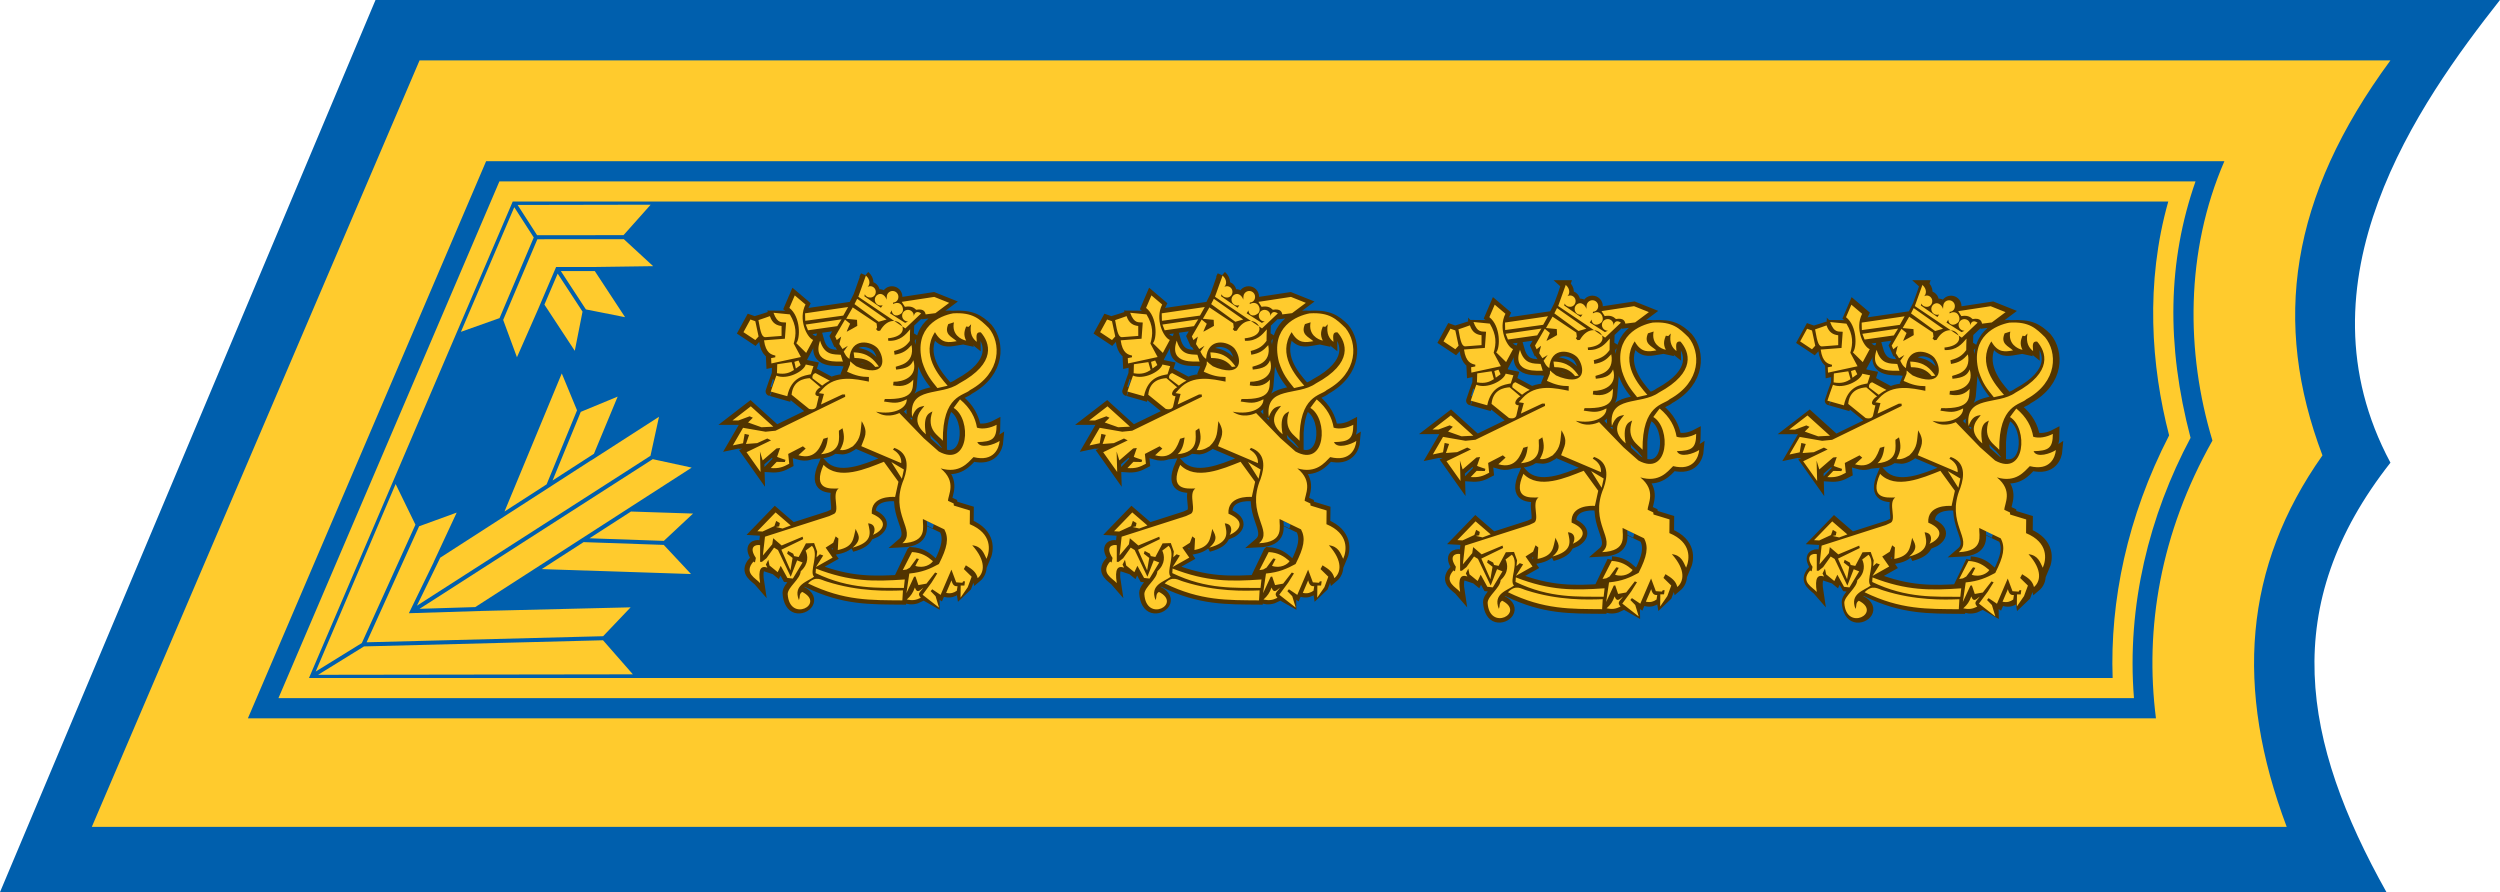 <?xml version="1.0" encoding="UTF-8" standalone="no"?>
<!-- Created with Inkscape (http://www.inkscape.org/) -->

<svg
   xmlns:dc="http://purl.org/dc/elements/1.1/"
   xmlns:cc="http://creativecommons.org/ns#"
   xmlns:rdf="http://www.w3.org/1999/02/22-rdf-syntax-ns#"
   xmlns:svg="http://www.w3.org/2000/svg"
   xmlns="http://www.w3.org/2000/svg"
   xmlns:sodipodi="http://sodipodi.sourceforge.net/DTD/sodipodi-0.dtd"
   xmlns:inkscape="http://www.inkscape.org/namespaces/inkscape"
   width="123.986mm"
   height="44.245mm"
   viewBox="0 0 123.986 44.245"
   version="1.1"
   id="svg8"
   inkscape:version="0.92.0 r15299"
   sodipodi:docname="Finland-AirForce-OF-9.svg">
  <defs
     id="defs2">
    <path
       id="XMLID_1_"
       d="M 15.704,6.457 C 15.704,6.103 15.992,5.815 16.348,5.815 C 16.702,5.815 16.991,6.102 16.991,6.457 C 16.991,6.812 16.703,7.101 16.348,7.101 C 15.992,7.101 15.704,6.813 15.704,6.457" />
  </defs>
  <sodipodi:namedview
     id="base"
     pagecolor="#ffffff"
     bordercolor="#666666"
     borderopacity="1.0"
     inkscape:pageopacity="0.0"
     inkscape:pageshadow="2"
     inkscape:zoom="1.4"
     inkscape:cx="110.44243"
     inkscape:cy="86.204539"
     inkscape:document-units="mm"
     inkscape:current-layer="layer1"
     showgrid="false"
     fit-margin-top="0"
     fit-margin-left="0"
     fit-margin-right="0"
     fit-margin-bottom="0"
     inkscape:window-width="1920"
     inkscape:window-height="1137"
     inkscape:window-x="-8"
     inkscape:window-y="-8"
     inkscape:window-maximized="1" />
  <g
     inkscape:label="Taso 1"
     inkscape:groupmode="layer"
     id="layer1"
     transform="translate(-29.66,-109.962)"
     style="display:inline">
    <g
       id="g882">
      <path
         style="color:#000000;font-style:normal;font-variant:normal;font-weight:normal;font-stretch:normal;font-size:medium;line-height:normal;font-family:sans-serif;font-variant-ligatures:normal;font-variant-position:normal;font-variant-caps:normal;font-variant-numeric:normal;font-variant-alternates:normal;font-feature-settings:normal;text-indent:0;text-align:start;text-decoration:none;text-decoration-line:none;text-decoration-style:solid;text-decoration-color:#000000;letter-spacing:normal;word-spacing:normal;text-transform:none;writing-mode:lr-tb;direction:ltr;text-orientation:mixed;dominant-baseline:auto;baseline-shift:baseline;text-anchor:start;white-space:normal;shape-padding:0;clip-rule:nonzero;display:inline;overflow:visible;visibility:visible;opacity:1;isolation:auto;mix-blend-mode:normal;color-interpolation:sRGB;color-interpolation-filters:linearRGB;solid-color:#000000;solid-opacity:1;vector-effect:none;fill:#005fad;fill-opacity:1;fill-rule:evenodd;stroke:none;stroke-width:3;stroke-linecap:round;stroke-linejoin:miter;stroke-miterlimit:4;stroke-dasharray:none;stroke-dashoffset:0;stroke-opacity:1;color-rendering:auto;image-rendering:auto;shape-rendering:auto;text-rendering:auto;enable-background:accumulate"
         d="M 48.283,109.962 29.66,154.207 H 148.015 c -4.185,-7.471 -5.378,-14.206 0.198,-21.299 -4.838,-9.019 1.409,-17.834 5.431,-22.946 z"
         id="path12031"
         inkscape:connector-curvature="0"
         sodipodi:nodetypes="cccccc" />
      <path
         sodipodi:nodetypes="cccccccccccc"
         inkscape:connector-curvature="0"
         id="path12033"
         d="m 50.468,112.957 -16.255,38.014 h 108.855 c -2.587,-6.877 -2.131,-12.894 1.773,-18.424 -2.501,-6.606 -1.627,-12.796 3.371,-19.59 z m 3.301,5 h 86.208 c -1.941,4.48 -1.916,9.482 -0.592,13.855 -2.587,4.593 -3.369,9.306 -2.802,13.774 l -94.628,3e-5 z"
         style="color:#000000;font-style:normal;font-variant:normal;font-weight:normal;font-stretch:normal;font-size:medium;line-height:normal;font-family:sans-serif;font-variant-ligatures:normal;font-variant-position:normal;font-variant-caps:normal;font-variant-numeric:normal;font-variant-alternates:normal;font-feature-settings:normal;text-indent:0;text-align:start;text-decoration:none;text-decoration-line:none;text-decoration-style:solid;text-decoration-color:#000000;letter-spacing:normal;word-spacing:normal;text-transform:none;writing-mode:lr-tb;direction:ltr;text-orientation:mixed;dominant-baseline:auto;baseline-shift:baseline;text-anchor:start;white-space:normal;shape-padding:0;clip-rule:nonzero;display:inline;overflow:visible;visibility:visible;opacity:1;isolation:auto;mix-blend-mode:normal;color-interpolation:sRGB;color-interpolation-filters:linearRGB;solid-color:#000000;solid-opacity:1;vector-effect:none;fill:#ffcb2d;fill-opacity:1;fill-rule:evenodd;stroke:none;stroke-width:5.039;stroke-linecap:round;stroke-linejoin:miter;stroke-miterlimit:4;stroke-dasharray:none;stroke-dashoffset:0;stroke-opacity:1;color-rendering:auto;image-rendering:auto;shape-rendering:auto;text-rendering:auto;enable-background:accumulate" />
      <path
         sodipodi:nodetypes="cccccccccccc"
         inkscape:connector-curvature="0"
         id="path12035"
         d="m 54.428,118.957 -10.959,25.629 h 92.024 c -0.369,-4.596 0.765,-9.08 2.807,-12.911 -1.216,-4.627 -1.13,-8.782 0.246,-12.718 z m 0.66,1 h 82.106 c -1.146,4.047 -0.853,8.143 0.042,11.598 -2.09,4.055 -2.935,8.237 -2.801,12.031 H 44.984 Z"
         style="color:#000000;font-style:normal;font-variant:normal;font-weight:normal;font-stretch:normal;font-size:medium;line-height:normal;font-family:sans-serif;font-variant-ligatures:normal;font-variant-position:normal;font-variant-caps:normal;font-variant-numeric:normal;font-variant-alternates:normal;font-feature-settings:normal;text-indent:0;text-align:start;text-decoration:none;text-decoration-line:none;text-decoration-style:solid;text-decoration-color:#000000;letter-spacing:normal;word-spacing:normal;text-transform:none;writing-mode:lr-tb;direction:ltr;text-orientation:mixed;dominant-baseline:auto;baseline-shift:baseline;text-anchor:start;white-space:normal;shape-padding:0;clip-rule:nonzero;display:inline;overflow:visible;visibility:visible;opacity:1;isolation:auto;mix-blend-mode:normal;color-interpolation:sRGB;color-interpolation-filters:linearRGB;solid-color:#000000;solid-opacity:1;vector-effect:none;fill:#ffcb2d;fill-opacity:1;fill-rule:evenodd;stroke:none;stroke-width:1;stroke-linecap:round;stroke-linejoin:miter;stroke-miterlimit:4;stroke-dasharray:none;stroke-dashoffset:0;stroke-opacity:1;color-rendering:auto;image-rendering:auto;shape-rendering:auto;text-rendering:auto;enable-background:accumulate" />
      <path
         sodipodi:nodetypes="cccccccccccccccccccccccccccccccccccccccccccccccccccccccccccccccccccccccccccccc"
         inkscape:connector-curvature="0"
         id="path12037"
         d="m 57.521,128.482 -2.84,6.848 2.09,-1.349 0.009,-0.023 1.46,-3.554 0.038,-0.092 v 0 z m 2.772,1.149 -1.83,0.757 -0.038,0.092 -1.36,3.311 2.051,-1.325 z m 2.05,1 -3.364,2.166 1.69e-4,-0.007 -2.049,1.323 -0.006,0.013 -0.009,-0.003 -2.447,1.579 -0.084,0.055 v 0 l -2.89,1.862 -1.158,2.382 11.501,-7.381 0.083,-0.053 z m -0.31,2.103 -0.086,0.054 -11.48,7.368 2.763,-0.086 2.942,-1.895 v 0 l 4.763,-3.071 0.084,-0.054 v 0 l 2.944,-1.897 z m -12.752,1.233 -3.965,9.3 2.289,-1.415 2.619,-5.783 0.039,-0.087 z m 11.672,1.364 -2.058,1.327 3.588,0.125 0.1,0.003 v 0 l 1.448,-1.354 z m -8.644,0.053 -1.863,0.678 -0.04,0.088 -2.565,5.666 11.627,-0.299 0.1,-0.003 -5.6e-5,0.003 1.367,-1.435 -7.345,0.178 -3.652,0.114 1.238,-2.546 -0.006,0.003 z m 6.293,1.464 -2.075,1.338 7.404,0.245 -1.354,-1.446 -0.1,-0.003 -3.784,-0.131 z m 0.964,4.867 -0.093,0.003 -11.76,0.302 -2.277,1.408 15.611,-0.023 z"
         style="color:#000000;font-style:normal;font-variant:normal;font-weight:normal;font-stretch:normal;font-size:medium;line-height:normal;font-family:sans-serif;font-variant-ligatures:normal;font-variant-position:normal;font-variant-caps:normal;font-variant-numeric:normal;font-variant-alternates:normal;font-feature-settings:normal;text-indent:0;text-align:start;text-decoration:none;text-decoration-line:none;text-decoration-style:solid;text-decoration-color:#000000;letter-spacing:normal;word-spacing:normal;text-transform:none;writing-mode:lr-tb;direction:ltr;text-orientation:mixed;dominant-baseline:auto;baseline-shift:baseline;text-anchor:start;white-space:normal;shape-padding:0;clip-rule:nonzero;display:inline;overflow:visible;visibility:visible;opacity:1;isolation:auto;mix-blend-mode:normal;color-interpolation:sRGB;color-interpolation-filters:linearRGB;solid-color:#000000;solid-opacity:1;vector-effect:none;fill:#ffcb2d;fill-opacity:1;fill-rule:nonzero;stroke:none;stroke-width:3;stroke-linecap:butt;stroke-linejoin:miter;stroke-miterlimit:4;stroke-dasharray:none;stroke-dashoffset:0;stroke-opacity:1;color-rendering:auto;image-rendering:auto;shape-rendering:auto;text-rendering:auto;enable-background:accumulate" />
      <path
         sodipodi:nodetypes="cccccccccccccccccccccccccccccccccccccccc"
         inkscape:connector-curvature="0"
         id="path12039"
         d="m 55.331,120.127 0.931,1.446 0.035,0.054 4.194,-0.003 h 0.092 l 1.346,-1.51 z m -0.166,0.111 -2.646,6.181 1.915,-0.68 0.037,-0.086 1.66,-3.914 -0.037,-0.057 z m 5.426,1.579 v 0.007 h -0.099 l -4.181,0.003 -1.655,3.903 -0.039,0.092 -0.006,-0.003 0.687,1.861 0.998,-2.268 0.04,-0.092 0.903,-2.115 h 1.789 l 3.024,-0.043 z m -3.115,1.59 1.187,1.818 0.053,0.082 1.944,0.386 -1.501,-2.286 z m -0.159,0.124 -0.657,1.538 1.506,2.292 0.384,-1.944 -0.055,-0.084 z"
         style="color:#000000;font-style:normal;font-variant:normal;font-weight:normal;font-stretch:normal;font-size:medium;line-height:normal;font-family:sans-serif;font-variant-ligatures:normal;font-variant-position:normal;font-variant-caps:normal;font-variant-numeric:normal;font-variant-alternates:normal;font-feature-settings:normal;text-indent:0;text-align:start;text-decoration:none;text-decoration-line:none;text-decoration-style:solid;text-decoration-color:#000000;letter-spacing:normal;word-spacing:normal;text-transform:none;writing-mode:lr-tb;direction:ltr;text-orientation:mixed;dominant-baseline:auto;baseline-shift:baseline;text-anchor:start;white-space:normal;shape-padding:0;clip-rule:nonzero;display:inline;overflow:visible;visibility:visible;opacity:1;isolation:auto;mix-blend-mode:normal;color-interpolation:sRGB;color-interpolation-filters:linearRGB;solid-color:#000000;solid-opacity:1;vector-effect:none;fill:#ffcb2d;fill-opacity:1;fill-rule:nonzero;stroke:none;stroke-width:3;stroke-linecap:butt;stroke-linejoin:miter;stroke-miterlimit:4;stroke-dasharray:none;stroke-dashoffset:0;stroke-opacity:1;color-rendering:auto;image-rendering:auto;shape-rendering:auto;text-rendering:auto;enable-background:accumulate" />
      <g
         style="display:inline"
         id="g12211"
         transform="matrix(0.267,0,0,0.267,-1299.89,435.176)">
        <path
           inkscape:connector-curvature="0"
           style="fill:#523400;fill-opacity:1;fill-rule:evenodd;stroke:#523400;stroke-width:1.717;stroke-miterlimit:3.864;stroke-dasharray:none;stroke-opacity:1"
           d="m 5127.381,-1154.325 1.843,1.813 1.292,-2.406 c -1.191,-0.471 -2.805,-3.846 -1.414,-6.575 l -1.993,-1.691 -0.997,2.324 c 2.12,1.649 2.038,5.717 1.269,6.535 z"
           id="path12203"
           sodipodi:nodetypes="cccccccc" />
        <path
           inkscape:connector-curvature="0"
           d="m 5138.69,-1162.553 -0.496,0.989 4.486,3.273 1.471,-0.422 z m 22.954,6.232 c -1.095,-0.15 -0.76,1.067 -0.757,1.761 -0.715,-0.57 -1.467,-1.273 -1.129,-3.095 l -0.383,0.305 -0.46,-0.061 c -0.253,0.689 -0.591,1.463 0,2.619 -0.966,-0.192 -2.73,-1.156 -2.263,-3.398 l -1.051,0.333 c -0.842,1.949 0.671,2.352 1.557,3.171 -1.388,0.23 -2.774,0.565 -4.029,-1.677 -2.688,4.13 0.711,8.072 2.35,9.943 l -1.893,0.436 c -1.215,-1.508 -2.057,-2.497 -2.809,-4.821 -1.679,-6.587 3.368,-9.046 5.627,-8.643 3.693,-0.23 5.029,0.672 6.706,2.307 2.265,2.727 2.476,8.257 -3.48,11.536 -1.095,1.069 -5.122,0.9 -5.035,9.399 -0.76,-0.945 -3.149,-1.996 -1.93,-5.455 -0.256,0.27 -1.93,0.293 -1.215,4.261 -3.274,-2.751 -0.507,-4.765 -0.293,-5.286 -0.884,0.185 -1.597,0.27 -2.265,2.057 -0.715,-5.856 5.323,-3.79 8.726,-6.21 7.087,-3.841 5.661,-7.617 4.029,-9.481 z m -31.344,39.605 c 1.435,1.556 -0.591,4.715 0.394,5.655 -1.156,0.891 -3.97,1.443 -2.816,4.267 0.265,-0.561 -0.028,-1.104 0.619,-1.496 3.019,1.516 0.734,3.788 -1.076,3.276 -0.839,-0.238 -1.528,-1.201 -1.626,-2.888 0.028,-1.27 2.338,-2.713 2.42,-4.156 1.55,-1.383 1.323,-2.935 0.903,-3.771 z m -9.284,2.983 0.844,-0.675 1.407,-1.97 0.732,0.45 2.364,4.955 1.182,-3.039 1.015,0.394 -1.803,2.983 -1.013,-0.113 -1.238,-2.251 -0.563,1.182 -1.52,-1.241 -0.225,-1.067 -0.45,0.898 0.281,0.565 c -1.154,-0.392 -1.773,0.174 -1.351,2.87 -0.762,-0.896 -3.126,-1.855 -1.238,-3.996 l 0.281,0.169 0.169,-0.844 c -1.435,-2.136 0.026,-2.53 0.788,-2.366 v 3.095 h 0.338 z m 2.589,-6.472 1.241,0.281 1.517,-0.562 -2.812,-2.423 -3.379,3.492 0.957,0.056 2.195,-1.012 0.338,-0.957 0.676,0.394 -0.113,0.618 z m 20.046,-12.102 2.701,3.715 -0.619,2.814 c -0.647,-0.052 -4.531,-0.164 -4.334,3.098 3.518,1.522 1.829,3.267 0.225,3.94 0.422,-0.614 0.591,-2.024 -0.9,-2.139 0.42,1.747 0.929,3.494 -2.873,4.503 1.998,-1.684 0.816,-2.64 0.563,-3.49 -0.478,1.862 -0.309,3.323 -3.321,3.94 l 0.113,-2.139 -0.507,-0.394 -0.45,1.182 -1.407,0.9 1.294,1.857 -3.095,1.745 1.351,-2.139 -0.619,-0.225 -0.619,0.563 0.113,-1.069 -0.563,-1.573 -1.522,0.054 -1.349,2.533 -0.844,-0.169 -0.169,-0.45 -0.957,-0.506 -0.171,0.506 1.013,0.79 -0.394,2.308 -1.688,-3.829 4.052,-1.97 -0.11,-0.45 -3.886,1.632 -1.576,-1.351 -0.169,1.126 -1.745,2.082 0.394,-3.489 11.934,-3.827 0.732,-0.34 c 1.435,-0.446 -0.422,-3.766 1.013,-4.784 -1.716,0.061 -4.871,0.286 -2.814,-4.39 2.842,2.988 7.91,0.736 11.202,-0.563 z m -9.043,-23.259 0.298,0.668 0.818,-0.645 -0.347,1.388 0.596,0.919 0.992,-0.596 -0.769,1.067 c 0.356,0.673 0.455,0.948 1.053,1.369 0.272,-4.12 4.106,-3.311 5.286,-1.923 1.32,1.764 1.597,5.239 -3.187,3.63 l -0.844,-0.347 -0.694,-0.544 c 0,0 -0.38,-0.368 -0.415,-0.371 l -0.03,0.591 -0.546,1.341 c 1.623,0.748 2.69,0.971 4.052,0.971 l -0.01,0.865 c -2.324,-0.443 -6.092,-1.407 -8.588,1.355 l -0.699,0.779 0.947,0.148 c 0,0 -0.537,1.939 -0.544,1.96 l 3.956,-1.855 h 0.509 l 0.026,0.427 -12.933,6.294 -1.848,0.188 -4.177,-0.725 -1.899,3.267 1.899,-0.401 0.295,-1.74 0.83,0.188 -0.589,1.686 2.087,-0.16 1.876,-0.856 0.694,0.347 -4.552,2.195 2.598,3.668 -0.108,-3.801 0.509,1.66 2.57,-2.223 0.671,-0.08 c 0,0 -0.558,1.581 -0.563,1.635 -0.01,0.052 1.552,0.56 1.552,0.56 l -0.105,0.403 -1.529,-0.028 -1.098,1.151 c 1.559,0.108 2.284,-0.185 3.429,-0.802 l -0.188,-1.822 2.732,-1.419 0.509,0.429 -1.339,1.231 c 3.353,0.992 4.209,-1.953 4.631,-3.053 l 0.835,-0.239 c -0.152,1.341 -0.481,2.382 -1.283,3.105 4.073,-0.399 3.271,-3.184 3.321,-4.364 l 0.668,-0.455 c 0.38,1.529 0.434,2.439 -0.455,4.043 0.675,0.082 1.369,-0.052 2.382,-0.697 1.611,-1.524 1.369,-2.73 1.632,-4.66 1.318,2.146 0.514,2.948 -0.073,4.636 l 7.41,3.156 c 0.087,-0.962 -0.422,-1.899 -1.527,-2.516 0,-0.026 0.241,-0.321 0.241,-0.321 2.762,0.966 2.558,3.593 1.778,5.785 -2.791,6.587 2.502,9.53 -0.279,11.915 4.798,-0.216 3.729,-3.105 3.804,-4.5 -0.033,0 3.989,1.928 3.989,1.928 0.889,1.663 0.539,3.374 -1.013,6.428 -1.632,0.884 -3.051,1.527 -5.492,1.766 l -0.537,3.642 1.419,-3.051 0.267,-0.028 0.537,1.581 1.498,-0.27 1.606,-2.061 0.401,0.162 -1.072,1.714 -1.658,2.249 2.429,1.381 -0.018,-1.114 -0.912,-0.938 0.293,-0.347 1.555,1.044 2.007,-4.685 0.884,2.357 1.151,0.08 0.134,-0.267 h 0.347 l -0.105,0.776 h -0.692 l 0.218,1.356 1.089,-1.037 0.725,-1.956 -1.447,-1.419 0.375,-0.697 c 1.184,0.727 1.907,1.234 2.197,2.385 1.182,-0.99 1.665,-3.105 -1.018,-6.106 1.799,0.216 2.15,1.503 2.655,2.519 0.697,-1.578 1.072,-4.685 -3.11,-6.428 l 0.026,-2.544 -2.974,-0.91 -0.054,-0.401 -1.036,-0.481 c 0,-1.123 1.686,-3.534 -1.372,-6.024 3.539,1.044 5.093,-1.097 6.106,-2.089 3.778,0.938 4.742,-1.658 4.845,-2.999 -0.959,0.645 -3.55,1.555 -4.146,0.216 2.732,-0.08 3.588,-0.509 3.583,-3.215 -1.119,0.591 -2.566,0.886 -3.639,0.535 -0.317,-1.871 -1.215,-3.637 -3.147,-5.246 0,0 -1.187,1.552 -1.179,1.581 3.368,2.007 2.91,11.193 -2.765,8.086 l -2.786,-2.462 -4.524,-4.674 c -0.659,0.302 -2.547,0.997 -4.341,-0.246 3.482,0.647 5.764,-0.718 5.708,-2.308 -1.754,0.945 -2.622,0.622 -4.219,0.42 l 0.148,-0.471 c 5.642,0.178 5.145,-1.932 5.286,-3.597 -0.687,0.821 -1.853,1.468 -3.747,1.067 l 0.075,-0.671 c 1.695,0.028 4.598,-0.84 3.682,-3.991 -0.438,1.046 -1.142,1.538 -3.201,1.738 l -0.075,-0.521 c 0.446,-0.248 3.614,-0.476 2.943,-4.024 -0.91,1.02 -1.578,1.517 -3.15,1.787 l -0.101,-0.694 c 1.574,-0.42 2.251,-0.938 2.936,-1.883 -0.03,0 0.049,-2.134 0.049,-2.134 -0.835,0.971 -1.834,2.209 -4.052,2.129 l -0.049,-0.469 c 5.691,-0.57 1.163,-5.949 -1.463,-1.416 l -0.422,0.052 -0.324,-0.324 0.176,-0.321 -0.099,-0.769 -4.418,-2.955 -1.217,2.111 2.01,0.197 0.052,1.116 c 0,0 -1.904,1.095 -1.96,1.093 -0.059,0 0.626,-1.487 0.626,-1.487 l -0.95,-0.771 z m -15.279,15.084 -0.588,-0.267 -2.09,0.775 h -1.097 l 3.401,-2.624 4.176,3.776 -2.196,0.108 -2.49,-0.883 z m 20.966,-26.395 c 0.917,0.818 0.748,1.726 0.338,2.122 0.148,-0.089 0.319,-0.136 0.499,-0.136 0.558,0 1.013,0.471 1.013,1.053 0,0.584 -0.455,1.055 -1.013,1.055 -0.436,0 -0.882,-0.216 -1.011,-0.622 l -0.099,0.373 3.023,2.103 0.056,0.035 0.321,-0.478 c -0.056,0.019 -0.113,0.037 -0.173,0.049 -0.584,0.113 -1.151,-0.27 -1.264,-0.854 -0.115,-0.586 0.267,-1.154 0.854,-1.266 0.572,-0.11 1.173,0.49 1.302,1.055 -0.01,-0.059 0.044,-0.476 0.044,-0.537 0,-0.596 0.483,-1.079 1.079,-1.079 0.596,0 1.079,0.483 1.079,1.079 0,0.584 -0.38,1.039 -0.962,1.058 0.038,-0.045 -0.075,0.324 -0.028,0.295 0.518,-0.293 1.137,-0.321 1.522,0.134 0.382,0.457 0.464,1.241 0,1.611 -1.006,0.797 -1.764,0.169 -1.761,-0.589 0,0.063 -0.335,0.546 -0.335,0.546 l 2.814,1.785 0.551,-0.258 c -0.059,0 -0.12,0 -0.18,-0.012 -0.589,-0.082 -1.001,-0.628 -0.917,-1.219 0.082,-0.589 0.628,-0.999 1.219,-0.917 0.577,0.082 0.985,0.607 0.919,1.184 0.124,-0.525 0.46,-1.149 1.386,-0.539 l -2.941,2.788 -8.726,-5.874 c 0.842,-2.391 1.392,-3.946 1.392,-3.946 z m 7.067,36.008 -0.373,1.714 -1.956,-3.104 z m 1.505,15.316 c 1.799,0.117 2.816,0.83 3.881,1.8 -0.342,0.627 -1.707,1.513 -3.267,0.94 l 0.671,-1.368 -0.429,-0.115 -1.257,1.828 -0.617,0.37 -0.697,0.115 1.714,-3.57 z m -6.147,-34.43 c -0.933,-1.262 -1.951,-2.551 -4.681,-2.627 0,0 0.108,1.036 0.141,1.039 1.968,0.028 2.985,0.575 3.869,1.663 z m -19.033,1.686 c 1.942,0.849 5.096,-0.739 5.459,-2.059 l 1.438,0.3 -0.488,1.515 c -1.159,0.227 -3.647,0.471 -4.376,4.066 0,0 -3.034,-0.861 -3.067,-0.865 -0.035,0 1.034,-2.957 1.034,-2.957 z m -3.292,-7.264 -0.606,0.665 -2.199,-1.46 1.289,-2.357 0.91,0.321 z m 15.248,3.396 0.396,1.266 c -0.612,-0.096 -5.839,0.701 -4.235,-3.893 0.795,2.779 2.556,2.53 3.839,2.626 z m -5.239,4.373 c -0.122,-0.546 0.249,-0.917 0.563,-0.971 l 2.662,1.426 c -0.537,0.174 -1.438,0.898 -1.438,0.898 z m 1.172,3.318 c -1.348,-0.075 -0.246,-1.491 0.314,-1.644 l -2.003,-1.705 c -1.107,0.077 -3.117,0.45 -3.368,3.079 l 3.243,2.626 c 0.877,0.228 1.274,-0.12 1.365,-0.446 z m 19.383,35.537 c -0.504,0.83 -1.231,1.018 -0.46,1.874 -0.907,0.455 -1.578,0.537 -2.598,0.321 0.781,-0.697 1.128,-1.231 1.498,-2.223 0.455,1.311 1.135,0.298 1.559,0.028 z m -3.412,-52.124 c 1.086,-0.19 1.632,0.103 2.096,0.546 1.55,-0.274 1.672,0.539 1.759,0.858 l 1.808,-0.23 2.556,-1.911 -2.767,-1.107 -6.041,0.922 c 0.23,0.392 0.359,0.53 0.589,0.922 z m -16.511,48.571 -0.056,0.844 c 6.444,3.1 11.737,2.704 16.38,2.758 l 0.169,-1.576 c -5.715,0.399 -10.161,0.453 -16.492,-2.026 z m 2.022,2.42 c 5.996,1.916 9.767,1.635 14.129,1.632 l -0.113,1.857 c -5.825,-0.052 -10.78,0.117 -17.506,-3.152 1.491,-1.517 2.448,-0.617 3.489,-0.338 z m -3.491,-46.635 -0.419,-1.067 6.648,-0.969 -0.793,1.266 z m 7.445,-4.32 -7.992,1.169 0.036,1.393 7.061,-0.971 z m -8.81,10.771 -0.396,-0.843 -0.769,0.248 0.272,1.241 z m -1.245,0.919 -0.422,-1.466 -2.678,0.396 -0.049,1.665 c 1.496,0.274 2.39,-0.098 3.149,-0.596 z m -5.553,-5.508 c 0.331,2.434 1.398,2.657 2.108,2.828 l -0.023,0.321 -0.769,0.15 0.049,0.992 5.485,-1.191 -1.341,-2.505 c 0.504,-1.71 0.537,-3.087 -0.737,-5.199 l -2.857,-0.03 c 0.753,2.136 1.47,1.212 2.18,1.334 l -0.223,3.002 z m 1.055,-4.417 c 0.455,1.393 1.361,1.663 2.203,1.755 v 1.843 l -2.786,0.213 c -0.83,0.176 -1.072,-0.612 -1.512,-3.147 1e-4,10e-5 2.084,-0.641 2.093,-0.664 z m 34.728,50.886 0.134,-0.83 c -0.478,0 -0.851,-0.054 -1.126,-1.1 l -0.99,2.331 c 0.863,0.188 1.452,-0.026 1.982,-0.401 z"
           style="fill:#523400;fill-opacity:1;fill-rule:evenodd;stroke:#523400;stroke-width:1.717;stroke-miterlimit:3.864;stroke-dasharray:none;stroke-opacity:1"
           id="path12205"
           sodipodi:nodetypes="cccccccccccccccccccccccccccccccccccccccccccccccccccccccccccccccccccccccccccccccccccccccccccccccccccccccccccccccccccccccccccccccccccccccccccccccccccccccccccccccccccccccccccccccccccccccccccccccccccccccccccccccccccccccccccccccccccccccccccccccccccccccccccccccccccccccccccccssscccccccccssscccccccccccccccccccccccccccccccccccccccccccccccccccccccccccccccccccccccccccccccccccccccccccccccccccccccccccccccccccccccccccccccccccccc" />
        <g
           transform="matrix(0.115,0,0,0.115,5009.127,-1189.244)"
           id="g12209">
          <path
             inkscape:connector-curvature="0"
             d="m 384.31,125.73 -4.32,8.61 39.04,28.49 12.8,-3.67 z m 199.776,54.242 c -9.531,-1.306 -6.612,9.286 -6.592,15.328 -6.225,-4.959 -12.062,-12.613 -9.123,-28.472 l -4.041,4.184 -4,-0.531 c -2.204,6 -5.143,12.736 -0.021,22.798 -8.409,-1.674 -23.757,-10.062 -19.695,-29.574 l -9.144,2.898 c -7.327,16.96 5.837,20.471 13.552,27.594 -12.083,2 -24.145,4.919 -35.064,-14.593 -23.39,35.941 6.184,70.25 20.451,86.537 l -16.471,3.796 c -10.572,-13.123 -17.899,-21.736 -24.451,-41.962 -14.614,-57.331 29.145,-74.904 49.636,-78.721 32.146,-2 43.105,9.348 57.699,23.573 19.716,23.737 21.552,71.863 -30.289,100.4 -9.531,9.307 -44.575,7.837 -43.82,81.802 -6.612,-8.225 -27.41,-17.369 -16.797,-47.473 -2.225,2.347 -16.797,2.551 -10.572,37.084 -28.492,-23.94 -4.409,-41.473 -2.551,-46.003 -7.694,1.612 -13.899,2.347 -19.716,17.899 -6.225,-50.963 46.33,-32.982 75.945,-54.045 61.679,-33.43 49.27,-66.29 35.064,-82.515 z m -272.8,344.7 c 12.491,13.756 -5.143,41.677 3.429,49.983 -10.062,7.878 -34.554,12.756 -24.512,37.717 2.306,-4.96 -0.245,-9.756 5.388,-13.226 38.452,19.614 -20.818,50.494 -23.512,3.429 0.245,-11.226 20.349,-23.981 21.063,-36.737 13.491,-12.226 11.511,-25.94 7.857,-33.329 z m -80.8,25.96 7.347,-5.878 12.246,-17.145 6.368,3.919 20.573,43.126 10.286,-26.451 8.837,3.429 -15.695,25.961 -8.817,-0.979 -10.776,-19.594 -4.898,10.287 -13.226,-10.797 -1.959,-9.286 -3.918,7.816 2.449,4.919 c -10.042,-3.408 -15.43,1.511 -11.756,24.981 -6.633,-7.797 -27.207,-16.145 -10.776,-34.778 l 2.449,1.47 1.469,-7.348 c -12.491,-18.593 0.225,-22.022 6.858,-20.594 v 26.941 h 2.939 z M 250.57,492.84 l 2.94,-8.33 5.88,3.43 -0.98,5.38 -5.39,0.98 10.8,2.45 13.2,-4.89 -24.47,-21.09 -29.41,30.39 8.33,0.49 z m 176.916,-103.868 23.512,32.329 -5.388,24.492 c -5.633,-0.449 -39.432,-1.429 -37.717,26.961 30.615,13.246 15.919,28.431 1.959,34.288 3.674,-5.347 5.143,-17.613 -7.837,-18.613 3.653,15.205 8.082,30.41 -25.002,39.187 17.389,-14.654 7.103,-22.981 4.898,-30.37 -4.164,16.206 -2.694,28.92 -28.9,34.289 l 0.98,-18.614 -4.409,-3.429 -3.918,10.287 -12.246,7.837 11.266,16.165 -26.941,15.185 11.756,-18.614 -5.388,-1.959 -5.388,4.898 0.979,-9.307 -4.898,-13.695 -13.246,0.47 -11.736,22.042 -7.348,-1.469 -1.469,-3.919 -8.327,-4.408 -1.49,4.408 8.817,6.878 -3.429,20.083 -14.695,-33.329 35.268,-17.144 -0.959,-3.919 -33.819,14.205 -13.715,-11.756 -1.469,9.797 -15.185,18.123 3.429,-30.369 103.87,-33.309 6.368,-2.959 c 12.491,-3.878 -3.674,-32.778 8.817,-41.636 -14.94,0.53 -42.391,2.49 -24.492,-38.207 24.736,26.002 68.842,6.408 97.497,-4.899 z m -78.7,-202.43 2.592,5.817 7.123,-5.613 -3.021,12.083 5.184,8.001 8.633,-5.184 -6.694,9.286 c 3.102,5.858 3.959,8.246 9.164,11.919 2.367,-35.86 35.737,-28.818 46.003,-16.736 11.491,15.348 13.899,45.595 -27.737,31.594 l -7.348,-3.021 -6.041,-4.735 c 0,0 -3.307,-3.204 -3.613,-3.225 l -0.265,5.143 -4.755,11.674 c 14.124,6.511 23.41,8.45 35.268,8.45 l -0.061,7.531 c -20.226,-3.857 -53.024,-12.246 -74.74,11.797 l -6.082,6.776 8.245,1.286 c 0,0 -4.674,16.879 -4.735,17.063 l 34.431,-16.145 h 4.429 l 0.224,3.715 -112.56,54.78 -16.083,1.633 -36.35,-6.307 -16.532,28.431 16.532,-3.49 2.572,-15.144 7.225,1.633 -5.123,14.675 18.165,-1.388 16.328,-7.449 6.041,3.021 -39.615,19.104 22.614,31.921 -0.939,-33.084 4.429,14.45 22.369,-19.348 5.837,-0.694 c 0,0 -4.858,13.756 -4.898,14.226 -0.062,0.449 13.511,4.878 13.511,4.878 l -0.918,3.511 -13.307,-0.245 -9.552,10.021 c 13.572,0.938 19.879,-1.613 29.839,-6.98 l -1.633,-15.858 23.777,-12.348 4.429,3.735 -11.654,10.715 c 29.186,8.633 36.636,-17.001 40.31,-26.574 l 7.266,-2.082 c -1.327,11.674 -4.184,20.736 -11.164,27.022 35.452,-3.47 28.472,-27.716 28.9,-37.982 l 5.816,-3.959 c 3.307,13.307 3.776,21.226 -3.959,35.186 5.878,0.714 11.919,-0.449 20.736,-6.062 14.021,-13.266 11.919,-23.757 14.205,-40.554 11.47,18.675 4.47,25.655 -0.632,40.35 l 64.495,27.472 c 0.755,-8.368 -3.674,-16.532 -13.287,-21.9 0.041,-0.225 2.102,-2.796 2.102,-2.796 24.042,8.409 22.267,31.268 15.471,50.351 -24.288,57.331 21.777,82.945 -2.429,103.7 41.759,-1.878 32.452,-27.023 33.105,-39.167 -0.286,0 34.717,16.777 34.717,16.777 7.735,14.471 4.694,29.369 -8.817,55.943 -14.205,7.694 -26.553,13.286 -47.8,15.368 l -4.674,31.696 12.348,-26.553 2.327,-0.245 4.674,13.756 13.042,-2.347 13.981,-17.94 3.49,1.408 -9.328,14.92 -14.43,19.572 26.553,20.736 -5.572,-18.409 -7.939,-8.164 2.551,-3.021 13.532,9.082 17.471,-40.778 7.694,20.512 10.021,0.694 1.164,-2.327 h 3.021 l -0.918,6.756 -6.021,0.021 -0.224,19.572 11.593,-16.797 6.307,-17.021 -12.593,-12.349 3.266,-6.062 c 10.307,6.327 16.593,10.735 19.125,20.757 10.286,-8.612 14.49,-27.022 -8.858,-53.146 15.654,1.877 18.716,13.082 23.104,21.92 6.063,-13.736 9.328,-40.778 -27.063,-55.943 l 0.225,-22.145 -25.879,-7.919 -0.47,-3.49 -9.021,-4.184 c 0.021,-9.776 14.675,-30.758 -11.939,-52.433 30.798,9.082 44.33,-9.552 53.147,-18.185 32.88,8.164 41.269,-14.43 42.166,-26.104 -8.348,5.612 -30.9,13.532 -36.084,1.877 23.777,-0.694 31.227,-4.429 31.186,-27.981 -9.735,5.143 -22.328,7.715 -31.676,4.653 -2.755,-16.287 -10.572,-31.656 -27.39,-45.657 0,0 -10.327,13.511 -10.266,13.756 29.309,17.471 25.329,97.416 -24.063,70.373 l -24.247,-21.43 -39.371,-40.676 c -5.735,2.633 -22.165,8.674 -37.778,-2.143 30.309,5.633 50.167,-6.246 49.677,-20.083 -15.267,8.225 -22.818,5.409 -36.717,3.653 l 1.286,-4.102 c 49.105,1.551 44.779,-16.818 46.003,-31.309 -5.98,7.143 -16.124,12.776 -32.615,9.286 l 0.653,-5.837 c 14.756,0.245 40.023,-7.307 32.043,-34.737 -3.816,9.103 -9.939,13.389 -27.859,15.124 l -0.653,-4.531 c 3.878,-2.163 31.451,-4.143 25.614,-35.023 -7.919,8.878 -13.736,13.205 -27.411,15.552 l -0.877,-6.041 c 13.695,-3.653 19.593,-8.164 25.553,-16.389 -0.266,-0.041 0.428,-18.573 0.428,-18.573 -7.266,8.45 -15.96,19.226 -35.268,18.532 l -0.428,-4.082 c 49.534,-4.96 10.123,-51.78 -12.736,-12.328 l -3.674,0.449 -2.816,-2.816 1.531,-2.796 -0.857,-6.694 -38.452,-25.716 -10.593,18.369 17.491,1.714 0.449,9.715 c 0,0 -16.572,9.532 -17.063,9.511 -0.51,-0.041 5.45,-12.94 5.45,-12.94 l -8.266,-6.715 -15.82,27.225 z M 192.5,322.25 h -9.55 l 29.6,-22.84 36.35,32.86 -19.11,0.94 -21.67,-7.69 7.69,-7.7 -5.12,-2.32 z M 398.286,88.092 c 7.98,7.123 6.511,15.021 2.939,18.471 1.286,-0.775 2.776,-1.184 4.348,-1.184 4.857,0 8.817,4.103 8.817,9.164 0,5.082 -3.959,9.185 -8.817,9.185 -3.796,0 -7.674,-1.878 -8.797,-5.409 l -0.857,3.245 26.308,18.308 0.49,0.306 2.796,-4.164 c -0.49,0.163 -0.979,0.326 -1.51,0.428 -5.082,0.98 -10.021,-2.347 -11.001,-7.429 -1,-5.103 2.327,-10.042 7.429,-11.021 4.98,-0.959 10.205,4.266 11.328,9.185 -0.082,-0.51 0.388,-4.144 0.388,-4.674 0,-5.184 4.205,-9.389 9.389,-9.389 5.184,0 9.388,4.205 9.388,9.389 0,5.082 -3.306,9.042 -8.368,9.205 0.326,-0.388 -0.653,2.816 -0.245,2.572 4.511,-2.551 9.898,-2.796 13.246,1.163 3.327,3.98 4.041,10.797 -0.021,14.021 -8.756,6.939 -15.348,1.47 -15.328,-5.123 -0.041,0.551 -2.919,4.755 -2.919,4.755 l 24.492,15.532 4.796,-2.245 c -0.51,0 -1.041,-0.021 -1.571,-0.102 -5.123,-0.714 -8.715,-5.47 -7.98,-10.613 0.714,-5.123 5.47,-8.694 10.613,-7.98 5.021,0.714 8.572,5.286 8,10.307 1.082,-4.572 4,-10.001 12.062,-4.694 l -25.594,24.267 -75.944,-51.126 c 0.326,-0.184 11.776,-33.594 12,-33.492 0.083,0.06 -0.06,-0.919 0.123,-0.858 z M 456.54,416.4 l -17.02,-27.02 20.27,12.1 z m 16.346,118.382 c 15.654,0.959 24.512,6.776 33.778,14.695 -2.98,5.122 -14.858,12.348 -28.431,7.674 l 5.837,-11.164 -3.735,-0.939 -10.939,14.92 -5.368,3.021 -6.062,0.938 z m -53.5,-299.66 c -8.123,-10.98 -16.981,-22.206 -40.738,-22.859 0,0 0.938,9.021 1.225,9.042 17.124,0.245 25.981,5 33.676,14.471 z m -165.65,14.67 c 16.899,7.388 44.35,-6.429 47.514,-17.92 l 12.511,2.612 -4.245,13.185 c -10.083,1.979 -31.737,4.102 -38.084,35.39 0,0 -26.41,-7.49 -26.696,-7.531 -0.307,-0.019 9,-25.736 9,-25.736 z M 211.89,159.14 l 7.92,2.79 5.27,24.64 -5.27,5.79 -19.14,-12.71 z m 145.896,56.982 3.449,11.021 c -5.327,-0.837 -50.82,6.103 -36.86,-33.88 6.92,24.186 22.247,22.022 33.411,22.859 z m -45.6,38.06 c -1.062,-4.756 2.164,-7.98 4.898,-8.45 l 23.165,12.409 c -4.674,1.511 -12.511,7.817 -12.511,7.817 z m 10.2,28.88 c -11.736,-0.653 -2.143,-12.98 2.735,-14.307 l -17.43,-14.838 c -9.634,0.674 -27.125,3.919 -29.309,26.798 l 28.227,22.859 c 7.633,1.98 11.083,-1.041 11.878,-3.877 z m 168.7,309.29 c -4.388,7.225 -10.715,8.857 -4,16.307 -7.898,3.96 -13.736,4.674 -22.614,2.797 6.796,-6.063 9.817,-10.716 13.042,-19.349 3.958,11.409 9.877,2.591 13.572,0.245 z m -29.7,-453.65 c 9.45,-1.653 14.205,0.898 18.246,4.755 13.491,-2.388 14.552,4.694 15.308,7.47 l 15.736,-2 22.247,-16.634 -24.083,-9.633 -52.576,8.021 c 1.999,3.409 3.122,4.613 5.122,8.021 z m -143.7,422.73 -0.49,7.348 c 56.086,26.981 102.15,23.532 142.56,24.001 l 1.47,-13.715 c -49.739,3.469 -88.436,3.939 -143.54,-17.634 z m 17.6,21.06 c 52.188,16.675 98.749,15.088 122.97,14.205 l -0.979,16.165 c -50.698,-0.449 -93.823,1.021 -152.36,-27.431 12.98,-13.205 21.307,-5.368 30.369,-2.939 z m -49.4,-385.15 16.042,15.777 11.246,-20.94 c -10.368,-4.103 -24.41,-33.472 -12.307,-57.229 l -17.348,-14.715 -8.674,20.226 c 18.45,14.348 17.736,49.758 11.041,56.881 z M 304.9,176.61 l -3.65,-9.29 57.86,-8.43 -6.9,11.02 z m 64.8,-37.6 -69.56,10.17 0.31,12.12 61.45,-8.45 z m -76.68,93.74 -3.45,-7.34 -6.69,2.16 2.37,10.8 z m -10.834,8.002 -3.673,-12.756 -23.308,3.449 -0.429,14.491 c 13.021,2.388 20.797,-0.857 27.41,-5.184 z m -48.33,-47.94 c 2.877,21.185 12.164,23.124 18.348,24.614 l -0.204,2.796 -6.694,1.306 0.429,8.633 47.738,-10.368 -11.674,-21.798 c 4.388,-14.878 4.837,-28.696 -6.246,-47.085 l -26.369,-2.592 c 6.551,18.593 14.124,14.715 20.308,15.776 l -1.939,26.125 z m 9.51,-39.1 c 3.959,12.124 11.511,15.144 18.838,15.94 l 0.02,16.042 -24.247,1.857 c -7.225,1.531 -9.327,-5.327 -13.164,-27.39 0.001,0.001 18.471,-6.245 18.553,-6.449 z m 301.92,443.54 1.163,-7.225 c -4.164,0 -7.409,-0.47 -9.796,-9.572 l -8.613,20.287 c 7.51,1.633 12.633,-0.224 17.246,-3.49 z"
             style="fill:#ffcb2d;fill-opacity:1;fill-rule:evenodd"
             transform="translate(743.314,106.568)"
             id="path12207" />
        </g>
      </g>
      <g
         transform="matrix(0.267,0,0,0.267,-1282.201,435.176)"
         id="g12221"
         style="display:inline">
        <path
           sodipodi:nodetypes="cccccccc"
           id="path12213"
           d="m 5127.381,-1154.325 1.843,1.813 1.292,-2.406 c -1.191,-0.471 -2.805,-3.846 -1.414,-6.575 l -1.993,-1.691 -0.997,2.324 c 2.12,1.649 2.038,5.717 1.269,6.535 z"
           style="fill:#523400;fill-opacity:1;fill-rule:evenodd;stroke:#523400;stroke-width:1.717;stroke-miterlimit:3.864;stroke-dasharray:none;stroke-opacity:1"
           inkscape:connector-curvature="0" />
        <path
           sodipodi:nodetypes="cccccccccccccccccccccccccccccccccccccccccccccccccccccccccccccccccccccccccccccccccccccccccccccccccccccccccccccccccccccccccccccccccccccccccccccccccccccccccccccccccccccccccccccccccccccccccccccccccccccccccccccccccccccccccccccccccccccccccccccccccccccccccccccccccccccccccccccssscccccccccssscccccccccccccccccccccccccccccccccccccccccccccccccccccccccccccccccccccccccccccccccccccccccccccccccccccccccccccccccccccccccccccccccccccc"
           id="path12215"
           style="fill:#523400;fill-opacity:1;fill-rule:evenodd;stroke:#523400;stroke-width:1.717;stroke-miterlimit:3.864;stroke-dasharray:none;stroke-opacity:1"
           d="m 5138.69,-1162.553 -0.496,0.989 4.486,3.273 1.471,-0.422 z m 22.954,6.232 c -1.095,-0.15 -0.76,1.067 -0.757,1.761 -0.715,-0.57 -1.467,-1.273 -1.129,-3.095 l -0.383,0.305 -0.46,-0.061 c -0.253,0.689 -0.591,1.463 0,2.619 -0.966,-0.192 -2.73,-1.156 -2.263,-3.398 l -1.051,0.333 c -0.842,1.949 0.671,2.352 1.557,3.171 -1.388,0.23 -2.774,0.565 -4.029,-1.677 -2.688,4.13 0.711,8.072 2.35,9.943 l -1.893,0.436 c -1.215,-1.508 -2.057,-2.497 -2.809,-4.821 -1.679,-6.587 3.368,-9.046 5.627,-8.643 3.693,-0.23 5.029,0.672 6.706,2.307 2.265,2.727 2.476,8.257 -3.48,11.536 -1.095,1.069 -5.122,0.9 -5.035,9.399 -0.76,-0.945 -3.149,-1.996 -1.93,-5.455 -0.256,0.27 -1.93,0.293 -1.215,4.261 -3.274,-2.751 -0.507,-4.765 -0.293,-5.286 -0.884,0.185 -1.597,0.27 -2.265,2.057 -0.715,-5.856 5.323,-3.79 8.726,-6.21 7.087,-3.841 5.661,-7.617 4.029,-9.481 z m -31.344,39.605 c 1.435,1.556 -0.591,4.715 0.394,5.655 -1.156,0.891 -3.97,1.443 -2.816,4.267 0.265,-0.561 -0.028,-1.104 0.619,-1.496 3.019,1.516 0.734,3.788 -1.076,3.276 -0.839,-0.238 -1.528,-1.201 -1.626,-2.888 0.028,-1.27 2.338,-2.713 2.42,-4.156 1.55,-1.383 1.323,-2.935 0.903,-3.771 z m -9.284,2.983 0.844,-0.675 1.407,-1.97 0.732,0.45 2.364,4.955 1.182,-3.039 1.015,0.394 -1.803,2.983 -1.013,-0.113 -1.238,-2.251 -0.563,1.182 -1.52,-1.241 -0.225,-1.067 -0.45,0.898 0.281,0.565 c -1.154,-0.392 -1.773,0.174 -1.351,2.87 -0.762,-0.896 -3.126,-1.855 -1.238,-3.996 l 0.281,0.169 0.169,-0.844 c -1.435,-2.136 0.026,-2.53 0.788,-2.366 v 3.095 h 0.338 z m 2.589,-6.472 1.241,0.281 1.517,-0.562 -2.812,-2.423 -3.379,3.492 0.957,0.056 2.195,-1.012 0.338,-0.957 0.676,0.394 -0.113,0.618 z m 20.046,-12.102 2.701,3.715 -0.619,2.814 c -0.647,-0.052 -4.531,-0.164 -4.334,3.098 3.518,1.522 1.829,3.267 0.225,3.94 0.422,-0.614 0.591,-2.024 -0.9,-2.139 0.42,1.747 0.929,3.494 -2.873,4.503 1.998,-1.684 0.816,-2.64 0.563,-3.49 -0.478,1.862 -0.309,3.323 -3.321,3.94 l 0.113,-2.139 -0.507,-0.394 -0.45,1.182 -1.407,0.9 1.294,1.857 -3.095,1.745 1.351,-2.139 -0.619,-0.225 -0.619,0.563 0.113,-1.069 -0.563,-1.573 -1.522,0.054 -1.349,2.533 -0.844,-0.169 -0.169,-0.45 -0.957,-0.506 -0.171,0.506 1.013,0.79 -0.394,2.308 -1.688,-3.829 4.052,-1.97 -0.11,-0.45 -3.886,1.632 -1.576,-1.351 -0.169,1.126 -1.745,2.082 0.394,-3.489 11.934,-3.827 0.732,-0.34 c 1.435,-0.446 -0.422,-3.766 1.013,-4.784 -1.716,0.061 -4.871,0.286 -2.814,-4.39 2.842,2.988 7.91,0.736 11.202,-0.563 z m -9.043,-23.259 0.298,0.668 0.818,-0.645 -0.347,1.388 0.596,0.919 0.992,-0.596 -0.769,1.067 c 0.356,0.673 0.455,0.948 1.053,1.369 0.272,-4.12 4.106,-3.311 5.286,-1.923 1.32,1.764 1.597,5.239 -3.187,3.63 l -0.844,-0.347 -0.694,-0.544 c 0,0 -0.38,-0.368 -0.415,-0.371 l -0.03,0.591 -0.546,1.341 c 1.623,0.748 2.69,0.971 4.052,0.971 l -0.01,0.865 c -2.324,-0.443 -6.092,-1.407 -8.588,1.355 l -0.699,0.779 0.947,0.148 c 0,0 -0.537,1.939 -0.544,1.96 l 3.956,-1.855 h 0.509 l 0.026,0.427 -12.933,6.294 -1.848,0.188 -4.177,-0.725 -1.899,3.267 1.899,-0.401 0.295,-1.74 0.83,0.188 -0.589,1.686 2.087,-0.16 1.876,-0.856 0.694,0.347 -4.552,2.195 2.598,3.668 -0.108,-3.801 0.509,1.66 2.57,-2.223 0.671,-0.08 c 0,0 -0.558,1.581 -0.563,1.635 -0.01,0.052 1.552,0.56 1.552,0.56 l -0.105,0.403 -1.529,-0.028 -1.098,1.151 c 1.559,0.108 2.284,-0.185 3.429,-0.802 l -0.188,-1.822 2.732,-1.419 0.509,0.429 -1.339,1.231 c 3.353,0.992 4.209,-1.953 4.631,-3.053 l 0.835,-0.239 c -0.152,1.341 -0.481,2.382 -1.283,3.105 4.073,-0.399 3.271,-3.184 3.321,-4.364 l 0.668,-0.455 c 0.38,1.529 0.434,2.439 -0.455,4.043 0.675,0.082 1.369,-0.052 2.382,-0.697 1.611,-1.524 1.369,-2.73 1.632,-4.66 1.318,2.146 0.514,2.948 -0.073,4.636 l 7.41,3.156 c 0.087,-0.962 -0.422,-1.899 -1.527,-2.516 0,-0.026 0.241,-0.321 0.241,-0.321 2.762,0.966 2.558,3.593 1.778,5.785 -2.791,6.587 2.502,9.53 -0.279,11.915 4.798,-0.216 3.729,-3.105 3.804,-4.5 -0.033,0 3.989,1.928 3.989,1.928 0.889,1.663 0.539,3.374 -1.013,6.428 -1.632,0.884 -3.051,1.527 -5.492,1.766 l -0.537,3.642 1.419,-3.051 0.267,-0.028 0.537,1.581 1.498,-0.27 1.606,-2.061 0.401,0.162 -1.072,1.714 -1.658,2.249 2.429,1.381 -0.018,-1.114 -0.912,-0.938 0.293,-0.347 1.555,1.044 2.007,-4.685 0.884,2.357 1.151,0.08 0.134,-0.267 h 0.347 l -0.105,0.776 h -0.692 l 0.218,1.356 1.089,-1.037 0.725,-1.956 -1.447,-1.419 0.375,-0.697 c 1.184,0.727 1.907,1.234 2.197,2.385 1.182,-0.99 1.665,-3.105 -1.018,-6.106 1.799,0.216 2.15,1.503 2.655,2.519 0.697,-1.578 1.072,-4.685 -3.11,-6.428 l 0.026,-2.544 -2.974,-0.91 -0.054,-0.401 -1.036,-0.481 c 0,-1.123 1.686,-3.534 -1.372,-6.024 3.539,1.044 5.093,-1.097 6.106,-2.089 3.778,0.938 4.742,-1.658 4.845,-2.999 -0.959,0.645 -3.55,1.555 -4.146,0.216 2.732,-0.08 3.588,-0.509 3.583,-3.215 -1.119,0.591 -2.566,0.886 -3.639,0.535 -0.317,-1.871 -1.215,-3.637 -3.147,-5.246 0,0 -1.187,1.552 -1.179,1.581 3.368,2.007 2.91,11.193 -2.765,8.086 l -2.786,-2.462 -4.524,-4.674 c -0.659,0.302 -2.547,0.997 -4.341,-0.246 3.482,0.647 5.764,-0.718 5.708,-2.308 -1.754,0.945 -2.622,0.622 -4.219,0.42 l 0.148,-0.471 c 5.642,0.178 5.145,-1.932 5.286,-3.597 -0.687,0.821 -1.853,1.468 -3.747,1.067 l 0.075,-0.671 c 1.695,0.028 4.598,-0.84 3.682,-3.991 -0.438,1.046 -1.142,1.538 -3.201,1.738 l -0.075,-0.521 c 0.446,-0.248 3.614,-0.476 2.943,-4.024 -0.91,1.02 -1.578,1.517 -3.15,1.787 l -0.101,-0.694 c 1.574,-0.42 2.251,-0.938 2.936,-1.883 -0.03,0 0.049,-2.134 0.049,-2.134 -0.835,0.971 -1.834,2.209 -4.052,2.129 l -0.049,-0.469 c 5.691,-0.57 1.163,-5.949 -1.463,-1.416 l -0.422,0.052 -0.324,-0.324 0.176,-0.321 -0.099,-0.769 -4.418,-2.955 -1.217,2.111 2.01,0.197 0.052,1.116 c 0,0 -1.904,1.095 -1.96,1.093 -0.059,0 0.626,-1.487 0.626,-1.487 l -0.95,-0.771 z m -15.279,15.084 -0.588,-0.267 -2.09,0.775 h -1.097 l 3.401,-2.624 4.176,3.776 -2.196,0.108 -2.49,-0.883 z m 20.966,-26.395 c 0.917,0.818 0.748,1.726 0.338,2.122 0.148,-0.089 0.319,-0.136 0.499,-0.136 0.558,0 1.013,0.471 1.013,1.053 0,0.584 -0.455,1.055 -1.013,1.055 -0.436,0 -0.882,-0.216 -1.011,-0.622 l -0.099,0.373 3.023,2.103 0.056,0.035 0.321,-0.478 c -0.056,0.019 -0.113,0.037 -0.173,0.049 -0.584,0.113 -1.151,-0.27 -1.264,-0.854 -0.115,-0.586 0.267,-1.154 0.854,-1.266 0.572,-0.11 1.173,0.49 1.302,1.055 -0.01,-0.059 0.044,-0.476 0.044,-0.537 0,-0.596 0.483,-1.079 1.079,-1.079 0.596,0 1.079,0.483 1.079,1.079 0,0.584 -0.38,1.039 -0.962,1.058 0.038,-0.045 -0.075,0.324 -0.028,0.295 0.518,-0.293 1.137,-0.321 1.522,0.134 0.382,0.457 0.464,1.241 0,1.611 -1.006,0.797 -1.764,0.169 -1.761,-0.589 0,0.063 -0.335,0.546 -0.335,0.546 l 2.814,1.785 0.551,-0.258 c -0.059,0 -0.12,0 -0.18,-0.012 -0.589,-0.082 -1.001,-0.628 -0.917,-1.219 0.082,-0.589 0.628,-0.999 1.219,-0.917 0.577,0.082 0.985,0.607 0.919,1.184 0.124,-0.525 0.46,-1.149 1.386,-0.539 l -2.941,2.788 -8.726,-5.874 c 0.842,-2.391 1.392,-3.946 1.392,-3.946 z m 7.067,36.008 -0.373,1.714 -1.956,-3.104 z m 1.505,15.316 c 1.799,0.117 2.816,0.83 3.881,1.8 -0.342,0.627 -1.707,1.513 -3.267,0.94 l 0.671,-1.368 -0.429,-0.115 -1.257,1.828 -0.617,0.37 -0.697,0.115 1.714,-3.57 z m -6.147,-34.43 c -0.933,-1.262 -1.951,-2.551 -4.681,-2.627 0,0 0.108,1.036 0.141,1.039 1.968,0.028 2.985,0.575 3.869,1.663 z m -19.033,1.686 c 1.942,0.849 5.096,-0.739 5.459,-2.059 l 1.438,0.3 -0.488,1.515 c -1.159,0.227 -3.647,0.471 -4.376,4.066 0,0 -3.034,-0.861 -3.067,-0.865 -0.035,0 1.034,-2.957 1.034,-2.957 z m -3.292,-7.264 -0.606,0.665 -2.199,-1.46 1.289,-2.357 0.91,0.321 z m 15.248,3.396 0.396,1.266 c -0.612,-0.096 -5.839,0.701 -4.235,-3.893 0.795,2.779 2.556,2.53 3.839,2.626 z m -5.239,4.373 c -0.122,-0.546 0.249,-0.917 0.563,-0.971 l 2.662,1.426 c -0.537,0.174 -1.438,0.898 -1.438,0.898 z m 1.172,3.318 c -1.348,-0.075 -0.246,-1.491 0.314,-1.644 l -2.003,-1.705 c -1.107,0.077 -3.117,0.45 -3.368,3.079 l 3.243,2.626 c 0.877,0.228 1.274,-0.12 1.365,-0.446 z m 19.383,35.537 c -0.504,0.83 -1.231,1.018 -0.46,1.874 -0.907,0.455 -1.578,0.537 -2.598,0.321 0.781,-0.697 1.128,-1.231 1.498,-2.223 0.455,1.311 1.135,0.298 1.559,0.028 z m -3.412,-52.124 c 1.086,-0.19 1.632,0.103 2.096,0.546 1.55,-0.274 1.672,0.539 1.759,0.858 l 1.808,-0.23 2.556,-1.911 -2.767,-1.107 -6.041,0.922 c 0.23,0.392 0.359,0.53 0.589,0.922 z m -16.511,48.571 -0.056,0.844 c 6.444,3.1 11.737,2.704 16.38,2.758 l 0.169,-1.576 c -5.715,0.399 -10.161,0.453 -16.492,-2.026 z m 2.022,2.42 c 5.996,1.916 9.767,1.635 14.129,1.632 l -0.113,1.857 c -5.825,-0.052 -10.78,0.117 -17.506,-3.152 1.491,-1.517 2.448,-0.617 3.489,-0.338 z m -3.491,-46.635 -0.419,-1.067 6.648,-0.969 -0.793,1.266 z m 7.445,-4.32 -7.992,1.169 0.036,1.393 7.061,-0.971 z m -8.81,10.771 -0.396,-0.843 -0.769,0.248 0.272,1.241 z m -1.245,0.919 -0.422,-1.466 -2.678,0.396 -0.049,1.665 c 1.496,0.274 2.39,-0.098 3.149,-0.596 z m -5.553,-5.508 c 0.331,2.434 1.398,2.657 2.108,2.828 l -0.023,0.321 -0.769,0.15 0.049,0.992 5.485,-1.191 -1.341,-2.505 c 0.504,-1.71 0.537,-3.087 -0.737,-5.199 l -2.857,-0.03 c 0.753,2.136 1.47,1.212 2.18,1.334 l -0.223,3.002 z m 1.055,-4.417 c 0.455,1.393 1.361,1.663 2.203,1.755 v 1.843 l -2.786,0.213 c -0.83,0.176 -1.072,-0.612 -1.512,-3.147 1e-4,10e-5 2.084,-0.641 2.093,-0.664 z m 34.728,50.886 0.134,-0.83 c -0.478,0 -0.851,-0.054 -1.126,-1.1 l -0.99,2.331 c 0.863,0.188 1.452,-0.026 1.982,-0.401 z"
           inkscape:connector-curvature="0" />
        <g
           id="g12219"
           transform="matrix(0.115,0,0,0.115,5009.127,-1189.244)">
          <path
             id="path12217"
             transform="translate(743.314,106.568)"
             style="fill:#ffcb2d;fill-opacity:1;fill-rule:evenodd"
             d="m 384.31,125.73 -4.32,8.61 39.04,28.49 12.8,-3.67 z m 199.776,54.242 c -9.531,-1.306 -6.612,9.286 -6.592,15.328 -6.225,-4.959 -12.062,-12.613 -9.123,-28.472 l -4.041,4.184 -4,-0.531 c -2.204,6 -5.143,12.736 -0.021,22.798 -8.409,-1.674 -23.757,-10.062 -19.695,-29.574 l -9.144,2.898 c -7.327,16.96 5.837,20.471 13.552,27.594 -12.083,2 -24.145,4.919 -35.064,-14.593 -23.39,35.941 6.184,70.25 20.451,86.537 l -16.471,3.796 c -10.572,-13.123 -17.899,-21.736 -24.451,-41.962 -14.614,-57.331 29.145,-74.904 49.636,-78.721 32.146,-2 43.105,9.348 57.699,23.573 19.716,23.737 21.552,71.863 -30.289,100.4 -9.531,9.307 -44.575,7.837 -43.82,81.802 -6.612,-8.225 -27.41,-17.369 -16.797,-47.473 -2.225,2.347 -16.797,2.551 -10.572,37.084 -28.492,-23.94 -4.409,-41.473 -2.551,-46.003 -7.694,1.612 -13.899,2.347 -19.716,17.899 -6.225,-50.963 46.33,-32.982 75.945,-54.045 61.679,-33.43 49.27,-66.29 35.064,-82.515 z m -272.8,344.7 c 12.491,13.756 -5.143,41.677 3.429,49.983 -10.062,7.878 -34.554,12.756 -24.512,37.717 2.306,-4.96 -0.245,-9.756 5.388,-13.226 38.452,19.614 -20.818,50.494 -23.512,3.429 0.245,-11.226 20.349,-23.981 21.063,-36.737 13.491,-12.226 11.511,-25.94 7.857,-33.329 z m -80.8,25.96 7.347,-5.878 12.246,-17.145 6.368,3.919 20.573,43.126 10.286,-26.451 8.837,3.429 -15.695,25.961 -8.817,-0.979 -10.776,-19.594 -4.898,10.287 -13.226,-10.797 -1.959,-9.286 -3.918,7.816 2.449,4.919 c -10.042,-3.408 -15.43,1.511 -11.756,24.981 -6.633,-7.797 -27.207,-16.145 -10.776,-34.778 l 2.449,1.47 1.469,-7.348 c -12.491,-18.593 0.225,-22.022 6.858,-20.594 v 26.941 h 2.939 z M 250.57,492.84 l 2.94,-8.33 5.88,3.43 -0.98,5.38 -5.39,0.98 10.8,2.45 13.2,-4.89 -24.47,-21.09 -29.41,30.39 8.33,0.49 z m 176.916,-103.868 23.512,32.329 -5.388,24.492 c -5.633,-0.449 -39.432,-1.429 -37.717,26.961 30.615,13.246 15.919,28.431 1.959,34.288 3.674,-5.347 5.143,-17.613 -7.837,-18.613 3.653,15.205 8.082,30.41 -25.002,39.187 17.389,-14.654 7.103,-22.981 4.898,-30.37 -4.164,16.206 -2.694,28.92 -28.9,34.289 l 0.98,-18.614 -4.409,-3.429 -3.918,10.287 -12.246,7.837 11.266,16.165 -26.941,15.185 11.756,-18.614 -5.388,-1.959 -5.388,4.898 0.979,-9.307 -4.898,-13.695 -13.246,0.47 -11.736,22.042 -7.348,-1.469 -1.469,-3.919 -8.327,-4.408 -1.49,4.408 8.817,6.878 -3.429,20.083 -14.695,-33.329 35.268,-17.144 -0.959,-3.919 -33.819,14.205 -13.715,-11.756 -1.469,9.797 -15.185,18.123 3.429,-30.369 103.87,-33.309 6.368,-2.959 c 12.491,-3.878 -3.674,-32.778 8.817,-41.636 -14.94,0.53 -42.391,2.49 -24.492,-38.207 24.736,26.002 68.842,6.408 97.497,-4.899 z m -78.7,-202.43 2.592,5.817 7.123,-5.613 -3.021,12.083 5.184,8.001 8.633,-5.184 -6.694,9.286 c 3.102,5.858 3.959,8.246 9.164,11.919 2.367,-35.86 35.737,-28.818 46.003,-16.736 11.491,15.348 13.899,45.595 -27.737,31.594 l -7.348,-3.021 -6.041,-4.735 c 0,0 -3.307,-3.204 -3.613,-3.225 l -0.265,5.143 -4.755,11.674 c 14.124,6.511 23.41,8.45 35.268,8.45 l -0.061,7.531 c -20.226,-3.857 -53.024,-12.246 -74.74,11.797 l -6.082,6.776 8.245,1.286 c 0,0 -4.674,16.879 -4.735,17.063 l 34.431,-16.145 h 4.429 l 0.224,3.715 -112.56,54.78 -16.083,1.633 -36.35,-6.307 -16.532,28.431 16.532,-3.49 2.572,-15.144 7.225,1.633 -5.123,14.675 18.165,-1.388 16.328,-7.449 6.041,3.021 -39.615,19.104 22.614,31.921 -0.939,-33.084 4.429,14.45 22.369,-19.348 5.837,-0.694 c 0,0 -4.858,13.756 -4.898,14.226 -0.062,0.449 13.511,4.878 13.511,4.878 l -0.918,3.511 -13.307,-0.245 -9.552,10.021 c 13.572,0.938 19.879,-1.613 29.839,-6.98 l -1.633,-15.858 23.777,-12.348 4.429,3.735 -11.654,10.715 c 29.186,8.633 36.636,-17.001 40.31,-26.574 l 7.266,-2.082 c -1.327,11.674 -4.184,20.736 -11.164,27.022 35.452,-3.47 28.472,-27.716 28.9,-37.982 l 5.816,-3.959 c 3.307,13.307 3.776,21.226 -3.959,35.186 5.878,0.714 11.919,-0.449 20.736,-6.062 14.021,-13.266 11.919,-23.757 14.205,-40.554 11.47,18.675 4.47,25.655 -0.632,40.35 l 64.495,27.472 c 0.755,-8.368 -3.674,-16.532 -13.287,-21.9 0.041,-0.225 2.102,-2.796 2.102,-2.796 24.042,8.409 22.267,31.268 15.471,50.351 -24.288,57.331 21.777,82.945 -2.429,103.7 41.759,-1.878 32.452,-27.023 33.105,-39.167 -0.286,0 34.717,16.777 34.717,16.777 7.735,14.471 4.694,29.369 -8.817,55.943 -14.205,7.694 -26.553,13.286 -47.8,15.368 l -4.674,31.696 12.348,-26.553 2.327,-0.245 4.674,13.756 13.042,-2.347 13.981,-17.94 3.49,1.408 -9.328,14.92 -14.43,19.572 26.553,20.736 -5.572,-18.409 -7.939,-8.164 2.551,-3.021 13.532,9.082 17.471,-40.778 7.694,20.512 10.021,0.694 1.164,-2.327 h 3.021 l -0.918,6.756 -6.021,0.021 -0.224,19.572 11.593,-16.797 6.307,-17.021 -12.593,-12.349 3.266,-6.062 c 10.307,6.327 16.593,10.735 19.125,20.757 10.286,-8.612 14.49,-27.022 -8.858,-53.146 15.654,1.877 18.716,13.082 23.104,21.92 6.063,-13.736 9.328,-40.778 -27.063,-55.943 l 0.225,-22.145 -25.879,-7.919 -0.47,-3.49 -9.021,-4.184 c 0.021,-9.776 14.675,-30.758 -11.939,-52.433 30.798,9.082 44.33,-9.552 53.147,-18.185 32.88,8.164 41.269,-14.43 42.166,-26.104 -8.348,5.612 -30.9,13.532 -36.084,1.877 23.777,-0.694 31.227,-4.429 31.186,-27.981 -9.735,5.143 -22.328,7.715 -31.676,4.653 -2.755,-16.287 -10.572,-31.656 -27.39,-45.657 0,0 -10.327,13.511 -10.266,13.756 29.309,17.471 25.329,97.416 -24.063,70.373 l -24.247,-21.43 -39.371,-40.676 c -5.735,2.633 -22.165,8.674 -37.778,-2.143 30.309,5.633 50.167,-6.246 49.677,-20.083 -15.267,8.225 -22.818,5.409 -36.717,3.653 l 1.286,-4.102 c 49.105,1.551 44.779,-16.818 46.003,-31.309 -5.98,7.143 -16.124,12.776 -32.615,9.286 l 0.653,-5.837 c 14.756,0.245 40.023,-7.307 32.043,-34.737 -3.816,9.103 -9.939,13.389 -27.859,15.124 l -0.653,-4.531 c 3.878,-2.163 31.451,-4.143 25.614,-35.023 -7.919,8.878 -13.736,13.205 -27.411,15.552 l -0.877,-6.041 c 13.695,-3.653 19.593,-8.164 25.553,-16.389 -0.266,-0.041 0.428,-18.573 0.428,-18.573 -7.266,8.45 -15.96,19.226 -35.268,18.532 l -0.428,-4.082 c 49.534,-4.96 10.123,-51.78 -12.736,-12.328 l -3.674,0.449 -2.816,-2.816 1.531,-2.796 -0.857,-6.694 -38.452,-25.716 -10.593,18.369 17.491,1.714 0.449,9.715 c 0,0 -16.572,9.532 -17.063,9.511 -0.51,-0.041 5.45,-12.94 5.45,-12.94 l -8.266,-6.715 -15.82,27.225 z M 192.5,322.25 h -9.55 l 29.6,-22.84 36.35,32.86 -19.11,0.94 -21.67,-7.69 7.69,-7.7 -5.12,-2.32 z M 398.286,88.092 c 7.98,7.123 6.511,15.021 2.939,18.471 1.286,-0.775 2.776,-1.184 4.348,-1.184 4.857,0 8.817,4.103 8.817,9.164 0,5.082 -3.959,9.185 -8.817,9.185 -3.796,0 -7.674,-1.878 -8.797,-5.409 l -0.857,3.245 26.308,18.308 0.49,0.306 2.796,-4.164 c -0.49,0.163 -0.979,0.326 -1.51,0.428 -5.082,0.98 -10.021,-2.347 -11.001,-7.429 -1,-5.103 2.327,-10.042 7.429,-11.021 4.98,-0.959 10.205,4.266 11.328,9.185 -0.082,-0.51 0.388,-4.144 0.388,-4.674 0,-5.184 4.205,-9.389 9.389,-9.389 5.184,0 9.388,4.205 9.388,9.389 0,5.082 -3.306,9.042 -8.368,9.205 0.326,-0.388 -0.653,2.816 -0.245,2.572 4.511,-2.551 9.898,-2.796 13.246,1.163 3.327,3.98 4.041,10.797 -0.021,14.021 -8.756,6.939 -15.348,1.47 -15.328,-5.123 -0.041,0.551 -2.919,4.755 -2.919,4.755 l 24.492,15.532 4.796,-2.245 c -0.51,0 -1.041,-0.021 -1.571,-0.102 -5.123,-0.714 -8.715,-5.47 -7.98,-10.613 0.714,-5.123 5.47,-8.694 10.613,-7.98 5.021,0.714 8.572,5.286 8,10.307 1.082,-4.572 4,-10.001 12.062,-4.694 l -25.594,24.267 -75.944,-51.126 c 0.326,-0.184 11.776,-33.594 12,-33.492 0.083,0.06 -0.06,-0.919 0.123,-0.858 z M 456.54,416.4 l -17.02,-27.02 20.27,12.1 z m 16.346,118.382 c 15.654,0.959 24.512,6.776 33.778,14.695 -2.98,5.122 -14.858,12.348 -28.431,7.674 l 5.837,-11.164 -3.735,-0.939 -10.939,14.92 -5.368,3.021 -6.062,0.938 z m -53.5,-299.66 c -8.123,-10.98 -16.981,-22.206 -40.738,-22.859 0,0 0.938,9.021 1.225,9.042 17.124,0.245 25.981,5 33.676,14.471 z m -165.65,14.67 c 16.899,7.388 44.35,-6.429 47.514,-17.92 l 12.511,2.612 -4.245,13.185 c -10.083,1.979 -31.737,4.102 -38.084,35.39 0,0 -26.41,-7.49 -26.696,-7.531 -0.307,-0.019 9,-25.736 9,-25.736 z M 211.89,159.14 l 7.92,2.79 5.27,24.64 -5.27,5.79 -19.14,-12.71 z m 145.896,56.982 3.449,11.021 c -5.327,-0.837 -50.82,6.103 -36.86,-33.88 6.92,24.186 22.247,22.022 33.411,22.859 z m -45.6,38.06 c -1.062,-4.756 2.164,-7.98 4.898,-8.45 l 23.165,12.409 c -4.674,1.511 -12.511,7.817 -12.511,7.817 z m 10.2,28.88 c -11.736,-0.653 -2.143,-12.98 2.735,-14.307 l -17.43,-14.838 c -9.634,0.674 -27.125,3.919 -29.309,26.798 l 28.227,22.859 c 7.633,1.98 11.083,-1.041 11.878,-3.877 z m 168.7,309.29 c -4.388,7.225 -10.715,8.857 -4,16.307 -7.898,3.96 -13.736,4.674 -22.614,2.797 6.796,-6.063 9.817,-10.716 13.042,-19.349 3.958,11.409 9.877,2.591 13.572,0.245 z m -29.7,-453.65 c 9.45,-1.653 14.205,0.898 18.246,4.755 13.491,-2.388 14.552,4.694 15.308,7.47 l 15.736,-2 22.247,-16.634 -24.083,-9.633 -52.576,8.021 c 1.999,3.409 3.122,4.613 5.122,8.021 z m -143.7,422.73 -0.49,7.348 c 56.086,26.981 102.15,23.532 142.56,24.001 l 1.47,-13.715 c -49.739,3.469 -88.436,3.939 -143.54,-17.634 z m 17.6,21.06 c 52.188,16.675 98.749,15.088 122.97,14.205 l -0.979,16.165 c -50.698,-0.449 -93.823,1.021 -152.36,-27.431 12.98,-13.205 21.307,-5.368 30.369,-2.939 z m -49.4,-385.15 16.042,15.777 11.246,-20.94 c -10.368,-4.103 -24.41,-33.472 -12.307,-57.229 l -17.348,-14.715 -8.674,20.226 c 18.45,14.348 17.736,49.758 11.041,56.881 z M 304.9,176.61 l -3.65,-9.29 57.86,-8.43 -6.9,11.02 z m 64.8,-37.6 -69.56,10.17 0.31,12.12 61.45,-8.45 z m -76.68,93.74 -3.45,-7.34 -6.69,2.16 2.37,10.8 z m -10.834,8.002 -3.673,-12.756 -23.308,3.449 -0.429,14.491 c 13.021,2.388 20.797,-0.857 27.41,-5.184 z m -48.33,-47.94 c 2.877,21.185 12.164,23.124 18.348,24.614 l -0.204,2.796 -6.694,1.306 0.429,8.633 47.738,-10.368 -11.674,-21.798 c 4.388,-14.878 4.837,-28.696 -6.246,-47.085 l -26.369,-2.592 c 6.551,18.593 14.124,14.715 20.308,15.776 l -1.939,26.125 z m 9.51,-39.1 c 3.959,12.124 11.511,15.144 18.838,15.94 l 0.02,16.042 -24.247,1.857 c -7.225,1.531 -9.327,-5.327 -13.164,-27.39 0.001,0.001 18.471,-6.245 18.553,-6.449 z m 301.92,443.54 1.163,-7.225 c -4.164,0 -7.409,-0.47 -9.796,-9.572 l -8.613,20.287 c 7.51,1.633 12.633,-0.224 17.246,-3.49 z"
             inkscape:connector-curvature="0" />
        </g>
      </g>
      <g
         id="g12229"
         transform="matrix(0.282,0,0,0.282,-899.645,754.468)">
        <path
           inkscape:connector-curvature="0"
           style="fill:#523400;fill-opacity:1;fill-rule:evenodd;stroke:#523400;stroke-width:1.625;stroke-miterlimit:3.864;stroke-dasharray:none;stroke-opacity:1"
           d="m 3558.533,-2223.521 1.744,1.715 1.223,-2.276 c -1.127,-0.446 -2.654,-3.639 -1.338,-6.221 l -1.886,-1.6 -0.943,2.199 c 2.006,1.56 1.928,5.409 1.2,6.184 z"
           id="path12223"
           sodipodi:nodetypes="cccccccc" />
        <path
           inkscape:connector-curvature="0"
           d="m 3569.233,-2231.306 -0.47,0.936 4.244,3.097 1.392,-0.399 z m 21.718,5.897 c -1.036,-0.142 -0.719,1.01 -0.717,1.666 -0.677,-0.539 -1.388,-1.205 -1.069,-2.929 l -0.363,0.288 -0.435,-0.058 c -0.24,0.652 -0.559,1.385 0,2.478 -0.914,-0.182 -2.583,-1.094 -2.141,-3.215 l -0.994,0.315 c -0.797,1.844 0.634,2.225 1.473,3 -1.313,0.217 -2.625,0.535 -3.812,-1.586 -2.543,3.907 0.672,7.637 2.223,9.408 l -1.791,0.413 c -1.149,-1.427 -1.946,-2.363 -2.658,-4.562 -1.589,-6.233 3.187,-8.559 5.324,-8.178 3.495,-0.217 4.758,0.636 6.345,2.183 2.143,2.58 2.343,7.812 -3.293,10.915 -1.036,1.012 -4.846,0.852 -4.764,8.893 -0.719,-0.894 -2.98,-1.888 -1.826,-5.161 -0.242,0.255 -1.826,0.277 -1.149,4.032 -3.098,-2.603 -0.479,-4.509 -0.277,-5.001 -0.837,0.175 -1.511,0.255 -2.143,1.946 -0.677,-5.54 5.037,-3.586 8.256,-5.875 6.705,-3.634 5.356,-7.207 3.812,-8.97 z m -29.657,37.473 c 1.358,1.472 -0.559,4.461 0.373,5.35 -1.094,0.843 -3.756,1.365 -2.665,4.037 0.251,-0.531 -0.027,-1.044 0.586,-1.416 2.856,1.434 0.695,3.585 -1.018,3.099 -0.794,-0.225 -1.445,-1.136 -1.538,-2.732 0.027,-1.202 2.212,-2.567 2.29,-3.932 1.467,-1.309 1.251,-2.777 0.854,-3.567 z m -8.784,2.822 0.799,-0.639 1.331,-1.864 0.692,0.426 2.236,4.688 1.118,-2.876 0.961,0.373 -1.706,2.822 -0.959,-0.106 -1.171,-2.13 -0.532,1.118 -1.438,-1.174 -0.213,-1.01 -0.426,0.85 0.266,0.535 c -1.092,-0.37 -1.677,0.164 -1.278,2.716 -0.721,-0.848 -2.958,-1.755 -1.171,-3.781 l 0.266,0.16 0.16,-0.799 c -1.358,-2.021 0.025,-2.394 0.746,-2.239 v 2.929 h 0.319 z m 2.45,-6.124 1.174,0.266 1.435,-0.532 -2.66,-2.293 -3.197,3.304 0.905,0.053 2.076,-0.958 0.32,-0.906 0.639,0.373 -0.106,0.585 z m 18.967,-11.451 2.556,3.515 -0.586,2.663 c -0.612,-0.049 -4.287,-0.155 -4.1,2.931 3.328,1.44 1.731,3.091 0.213,3.728 0.399,-0.581 0.559,-1.915 -0.852,-2.023 0.397,1.653 0.879,3.306 -2.718,4.26 1.891,-1.593 0.772,-2.498 0.532,-3.302 -0.453,1.762 -0.293,3.144 -3.142,3.728 l 0.106,-2.024 -0.479,-0.373 -0.426,1.118 -1.331,0.852 1.225,1.757 -2.929,1.651 1.278,-2.024 -0.586,-0.213 -0.586,0.532 0.106,-1.012 -0.532,-1.489 -1.44,0.051 -1.276,2.396 -0.799,-0.16 -0.16,-0.426 -0.905,-0.479 -0.162,0.479 0.959,0.748 -0.373,2.183 -1.598,-3.623 3.834,-1.864 -0.104,-0.426 -3.676,1.544 -1.491,-1.278 -0.16,1.065 -1.651,1.97 0.373,-3.301 11.292,-3.621 0.692,-0.322 c 1.358,-0.422 -0.4,-3.563 0.959,-4.526 -1.624,0.058 -4.608,0.271 -2.663,-4.154 2.689,2.827 7.484,0.697 10.599,-0.533 z m -8.556,-22.007 0.282,0.632 0.774,-0.61 -0.328,1.314 0.564,0.87 0.939,-0.564 -0.728,1.009 c 0.337,0.637 0.43,0.896 0.996,1.296 0.257,-3.898 3.885,-3.133 5.001,-1.819 1.249,1.669 1.511,4.957 -3.015,3.435 l -0.799,-0.328 -0.657,-0.515 c 0,0 -0.359,-0.348 -0.393,-0.351 l -0.028,0.559 -0.517,1.269 c 1.536,0.708 2.545,0.919 3.834,0.919 l -0.01,0.819 c -2.199,-0.419 -5.764,-1.331 -8.125,1.282 l -0.661,0.737 0.896,0.14 c 0,0 -0.508,1.835 -0.515,1.855 l 3.743,-1.755 h 0.481 l 0.025,0.404 -12.237,5.955 -1.748,0.177 -3.952,-0.686 -1.797,3.091 1.797,-0.379 0.28,-1.646 0.785,0.177 -0.557,1.595 1.975,-0.151 1.775,-0.81 0.657,0.328 -4.307,2.077 2.458,3.47 -0.102,-3.597 0.481,1.571 2.432,-2.103 0.635,-0.076 c 0,0 -0.528,1.495 -0.532,1.546 -0.01,0.049 1.469,0.53 1.469,0.53 l -0.1,0.382 -1.447,-0.027 -1.038,1.089 c 1.476,0.102 2.161,-0.175 3.244,-0.759 l -0.177,-1.724 2.585,-1.342 0.481,0.406 -1.267,1.165 c 3.173,0.939 3.983,-1.848 4.382,-2.889 l 0.79,-0.226 c -0.144,1.269 -0.455,2.254 -1.214,2.938 3.854,-0.377 3.095,-3.013 3.142,-4.129 l 0.632,-0.43 c 0.36,1.447 0.411,2.308 -0.43,3.825 0.639,0.078 1.296,-0.049 2.254,-0.659 1.524,-1.442 1.296,-2.583 1.544,-4.409 1.247,2.03 0.486,2.789 -0.069,4.387 l 7.011,2.986 c 0.082,-0.91 -0.4,-1.797 -1.444,-2.381 0,-0.025 0.229,-0.304 0.229,-0.304 2.614,0.914 2.421,3.399 1.682,5.474 -2.64,6.233 2.368,9.017 -0.264,11.274 4.54,-0.204 3.528,-2.938 3.599,-4.258 -0.031,0 3.774,1.824 3.774,1.824 0.841,1.573 0.51,3.193 -0.959,6.082 -1.544,0.837 -2.887,1.444 -5.197,1.671 l -0.508,3.446 1.343,-2.887 0.253,-0.027 0.508,1.495 1.418,-0.255 1.52,-1.95 0.379,0.153 -1.014,1.622 -1.569,2.128 2.298,1.307 -0.017,-1.054 -0.863,-0.887 0.277,-0.329 1.471,0.987 1.899,-4.433 0.836,2.23 1.089,0.076 0.127,-0.253 h 0.328 l -0.1,0.735 h -0.655 l 0.206,1.283 1.03,-0.981 0.686,-1.85 -1.369,-1.343 0.355,-0.659 c 1.121,0.688 1.804,1.167 2.079,2.257 1.118,-0.936 1.575,-2.938 -0.963,-5.778 1.702,0.204 2.035,1.422 2.512,2.383 0.659,-1.493 1.014,-4.433 -2.942,-6.082 l 0.025,-2.408 -2.813,-0.861 -0.051,-0.379 -0.981,-0.455 c 0,-1.063 1.595,-3.344 -1.298,-5.7 3.348,0.987 4.819,-1.038 5.778,-1.977 3.574,0.887 4.486,-1.569 4.584,-2.838 -0.908,0.61 -3.359,1.471 -3.923,0.204 2.585,-0.076 3.395,-0.481 3.39,-3.042 -1.058,0.559 -2.427,0.839 -3.444,0.506 -0.3,-1.771 -1.149,-3.441 -2.978,-4.963 0,0 -1.123,1.469 -1.116,1.495 3.186,1.899 2.753,10.591 -2.616,7.651 l -2.636,-2.33 -4.28,-4.422 c -0.624,0.286 -2.41,0.943 -4.107,-0.233 3.295,0.612 5.454,-0.679 5.401,-2.183 -1.66,0.894 -2.481,0.588 -3.992,0.397 l 0.14,-0.446 c 5.338,0.169 4.868,-1.828 5.001,-3.404 -0.65,0.776 -1.753,1.389 -3.546,1.01 l 0.071,-0.635 c 1.604,0.027 4.351,-0.794 3.483,-3.776 -0.415,0.99 -1.08,1.456 -3.029,1.644 l -0.071,-0.492 c 0.421,-0.235 3.419,-0.45 2.785,-3.808 -0.861,0.965 -1.493,1.436 -2.98,1.691 l -0.095,-0.657 c 1.489,-0.397 2.13,-0.887 2.778,-1.782 -0.028,0 0.046,-2.019 0.046,-2.019 -0.79,0.919 -1.735,2.09 -3.834,2.015 l -0.046,-0.444 c 5.385,-0.539 1.101,-5.629 -1.385,-1.34 l -0.399,0.049 -0.306,-0.306 0.167,-0.304 -0.094,-0.728 -4.18,-2.796 -1.151,1.997 1.901,0.186 0.049,1.056 c 0,0 -1.802,1.036 -1.855,1.034 -0.056,0 0.593,-1.407 0.593,-1.407 l -0.899,-0.73 z m -14.456,14.272 -0.557,-0.252 -1.978,0.734 h -1.038 l 3.218,-2.483 3.952,3.572 -2.078,0.102 -2.356,-0.836 z m 19.837,-24.974 c 0.868,0.774 0.708,1.633 0.32,2.008 0.14,-0.084 0.302,-0.129 0.473,-0.129 0.528,0 0.959,0.446 0.959,0.996 0,0.552 -0.43,0.999 -0.959,0.999 -0.413,0 -0.834,-0.204 -0.956,-0.588 l -0.094,0.353 2.86,1.99 0.053,0.033 0.304,-0.453 c -0.053,0.018 -0.106,0.035 -0.164,0.046 -0.552,0.106 -1.089,-0.255 -1.196,-0.808 -0.109,-0.555 0.253,-1.092 0.808,-1.198 0.541,-0.104 1.109,0.464 1.232,0.999 -0.01,-0.056 0.042,-0.451 0.042,-0.508 0,-0.564 0.457,-1.021 1.021,-1.021 0.564,0 1.021,0.457 1.021,1.021 0,0.552 -0.359,0.983 -0.91,1.001 0.036,-0.043 -0.071,0.306 -0.026,0.28 0.49,-0.277 1.076,-0.304 1.44,0.126 0.362,0.433 0.439,1.174 0,1.524 -0.952,0.754 -1.669,0.16 -1.666,-0.557 0,0.06 -0.317,0.517 -0.317,0.517 l 2.663,1.689 0.521,-0.244 c -0.056,0 -0.113,0 -0.171,-0.011 -0.557,-0.078 -0.947,-0.595 -0.868,-1.154 0.078,-0.557 0.595,-0.945 1.154,-0.868 0.546,0.078 0.932,0.575 0.87,1.12 0.118,-0.497 0.435,-1.087 1.311,-0.51 l -2.782,2.638 -8.256,-5.558 c 0.469,-1.238 0.921,-2.472 1.316,-3.734 z m 6.686,34.069 -0.353,1.622 -1.85,-2.937 z m 1.424,14.492 c 1.702,0.111 2.665,0.785 3.672,1.703 -0.324,0.594 -1.615,1.431 -3.091,0.889 l 0.635,-1.294 -0.406,-0.109 -1.189,1.729 -0.584,0.35 -0.659,0.109 1.622,-3.378 z m -5.816,-32.577 c -0.883,-1.194 -1.846,-2.414 -4.429,-2.485 0,0 0.102,0.981 0.133,0.983 1.862,0.026 2.824,0.544 3.661,1.573 z m -18.008,1.595 c 1.837,0.803 4.822,-0.699 5.165,-1.948 l 1.36,0.284 -0.462,1.433 c -1.096,0.215 -3.45,0.446 -4.14,3.847 0,0 -2.871,-0.814 -2.902,-0.819 -0.033,0 0.978,-2.798 0.978,-2.798 z m -3.115,-6.873 -0.573,0.629 -2.081,-1.382 1.22,-2.23 0.861,0.303 z m 14.427,3.213 0.375,1.198 c -0.579,-0.091 -5.525,0.663 -4.007,-3.683 0.752,2.629 2.419,2.394 3.632,2.485 z m -4.957,4.138 c -0.115,-0.517 0.235,-0.868 0.532,-0.919 l 2.518,1.349 c -0.508,0.164 -1.36,0.85 -1.36,0.85 z m 1.109,3.14 c -1.276,-0.071 -0.233,-1.411 0.297,-1.555 l -1.895,-1.613 c -1.047,0.073 -2.949,0.426 -3.186,2.913 l 3.069,2.485 c 0.83,0.215 1.205,-0.113 1.291,-0.421 z m 18.34,33.624 c -0.477,0.785 -1.165,0.963 -0.435,1.773 -0.859,0.43 -1.493,0.508 -2.458,0.304 0.739,-0.659 1.067,-1.165 1.418,-2.103 0.43,1.24 1.074,0.282 1.476,0.026 z m -3.229,-49.318 c 1.027,-0.18 1.544,0.098 1.984,0.517 1.467,-0.26 1.582,0.51 1.664,0.812 l 1.711,-0.217 2.418,-1.808 -2.618,-1.047 -5.716,0.872 c 0.217,0.371 0.339,0.501 0.557,0.872 z m -15.622,45.956 -0.053,0.799 c 6.097,2.933 11.105,2.558 15.498,2.609 l 0.16,-1.491 c -5.407,0.377 -9.614,0.428 -15.605,-1.917 z m 1.913,2.289 c 5.673,1.813 9.241,1.547 13.368,1.544 l -0.106,1.757 c -5.511,-0.049 -10.2,0.111 -16.564,-2.982 1.411,-1.435 2.316,-0.584 3.301,-0.32 z m -3.303,-44.125 -0.397,-1.01 6.29,-0.916 -0.75,1.198 z m 7.045,-4.088 -7.562,1.106 0.034,1.318 6.68,-0.919 z m -8.336,10.191 -0.375,-0.798 -0.727,0.235 0.258,1.174 z m -1.178,0.87 -0.399,-1.387 -2.534,0.375 -0.046,1.575 c 1.415,0.26 2.261,-0.093 2.98,-0.564 z m -5.254,-5.212 c 0.313,2.303 1.322,2.514 1.995,2.676 l -0.022,0.304 -0.728,0.142 0.046,0.939 5.19,-1.127 -1.269,-2.37 c 0.477,-1.617 0.508,-2.921 -0.697,-4.92 l -2.704,-0.028 c 0.712,2.021 1.391,1.147 2.063,1.262 l -0.211,2.84 z m 0.998,-4.179 c 0.43,1.318 1.288,1.574 2.084,1.66 v 1.744 l -2.636,0.202 c -0.785,0.166 -1.014,-0.579 -1.431,-2.978 1e-4,10e-5 1.972,-0.607 1.981,-0.629 z m 32.858,48.147 0.127,-0.785 c -0.453,0 -0.805,-0.051 -1.065,-1.041 l -0.936,2.205 c 0.816,0.177 1.373,-0.025 1.875,-0.379 z"
           style="fill:#523400;fill-opacity:1;fill-rule:evenodd;stroke:#523400;stroke-width:1.625;stroke-miterlimit:3.864;stroke-dasharray:none;stroke-opacity:1"
           id="path12225"
           sodipodi:nodetypes="cccccccccccccccccccccccccccccccccccccccccccccccccccccccccccccccccccccccccccccccccccccccccccccccccccccccccccccccccccccccccccccccccccccccccccccccccccccccccccccccccccccccccccccccccccccccccccccccccccccccccccccccccccccccccccccccccccccccccccccccccccccccccccccccccccccccccccccssscccccccccssscccccccccccccccccccccccccccccccccccccccccccccccccccccccccccccccccccccccccccccccccccccccccccccccccccccccccccccccccccccccccccccccccccccc" />
        <path
           id="path12227"
           style="fill:#ffcb2d;fill-opacity:1;fill-rule:evenodd;stroke-width:0.109"
           d="m 3569.233,-2231.306 -0.47,0.936 4.244,3.097 1.391,-0.399 z m 21.718,5.897 c -1.036,-0.142 -0.719,1.01 -0.717,1.666 -0.677,-0.539 -1.311,-1.371 -0.992,-3.095 l -0.439,0.455 -0.435,-0.058 c -0.24,0.652 -0.559,1.385 0,2.478 -0.914,-0.182 -2.583,-1.094 -2.141,-3.215 l -0.994,0.315 c -0.796,1.844 0.635,2.225 1.473,3 -1.314,0.217 -2.625,0.535 -3.812,-1.586 -2.543,3.907 0.672,7.637 2.223,9.408 l -1.791,0.413 c -1.149,-1.427 -1.946,-2.363 -2.658,-4.562 -1.589,-6.233 3.168,-8.143 5.396,-8.558 3.495,-0.217 4.686,1.016 6.273,2.563 2.143,2.58 2.343,7.812 -3.293,10.915 -1.036,1.012 -4.846,0.852 -4.764,8.893 -0.719,-0.894 -2.98,-1.888 -1.826,-5.161 -0.242,0.255 -1.826,0.277 -1.149,4.032 -3.097,-2.603 -0.479,-4.509 -0.277,-5.001 -0.836,0.175 -1.511,0.255 -2.143,1.946 -0.677,-5.54 5.037,-3.586 8.256,-5.875 6.705,-3.634 5.356,-7.207 3.812,-8.97 z m -29.657,37.473 c 1.358,1.495 -0.559,4.531 0.373,5.434 -1.094,0.856 -3.756,1.387 -2.665,4.1 0.251,-0.539 -0.027,-1.061 0.586,-1.438 4.18,2.132 -2.263,5.489 -2.556,0.373 0.027,-1.22 2.212,-2.607 2.29,-3.994 1.467,-1.329 1.251,-2.82 0.854,-3.623 z m -8.784,2.822 0.799,-0.639 1.331,-1.864 0.692,0.426 2.237,4.688 1.118,-2.876 0.961,0.373 -1.706,2.822 -0.959,-0.106 -1.171,-2.13 -0.532,1.118 -1.438,-1.174 -0.213,-1.01 -0.426,0.85 0.266,0.535 c -1.092,-0.37 -1.677,0.164 -1.278,2.716 -0.721,-0.848 -2.958,-1.755 -1.171,-3.781 l 0.266,0.16 0.16,-0.799 c -1.358,-2.021 0.024,-2.394 0.746,-2.239 v 2.929 h 0.32 z m 2.183,-6.283 0.32,-0.906 0.639,0.373 -0.106,0.585 -0.586,0.107 1.174,0.266 1.435,-0.532 -2.66,-2.293 -3.197,3.304 0.906,0.053 z m 19.233,-11.292 2.556,3.515 -0.586,2.663 c -0.612,-0.049 -4.287,-0.155 -4.1,2.931 3.328,1.44 1.731,3.091 0.213,3.728 0.399,-0.581 0.559,-1.915 -0.852,-2.023 0.397,1.653 0.879,3.306 -2.718,4.26 1.89,-1.593 0.772,-2.498 0.532,-3.302 -0.453,1.762 -0.293,3.144 -3.142,3.728 l 0.106,-2.024 -0.479,-0.373 -0.426,1.118 -1.331,0.852 1.225,1.757 -2.929,1.651 1.278,-2.024 -0.586,-0.213 -0.586,0.532 0.106,-1.012 -0.532,-1.489 -1.44,0.051 -1.276,2.396 -0.799,-0.16 -0.16,-0.426 -0.905,-0.479 -0.162,0.479 0.959,0.748 -0.373,2.183 -1.598,-3.623 3.834,-1.864 -0.104,-0.426 -3.677,1.544 -1.491,-1.278 -0.16,1.065 -1.651,1.97 0.373,-3.301 11.292,-3.621 0.692,-0.322 c 1.358,-0.422 -0.399,-3.563 0.959,-4.526 -1.624,0.058 -4.608,0.271 -2.663,-4.154 2.689,2.827 7.484,0.697 10.599,-0.533 z m -8.556,-22.007 0.282,0.632 0.774,-0.61 -0.328,1.314 0.564,0.87 0.939,-0.564 -0.728,1.01 c 0.337,0.637 0.43,0.896 0.996,1.296 0.257,-3.898 3.885,-3.133 5.001,-1.819 1.249,1.669 1.511,4.957 -3.015,3.435 l -0.799,-0.328 -0.657,-0.515 c 0,0 -0.359,-0.348 -0.393,-0.351 l -0.029,0.559 -0.517,1.269 c 1.535,0.708 2.545,0.919 3.834,0.919 l -0.01,0.819 c -2.199,-0.419 -5.764,-1.331 -8.125,1.282 l -0.661,0.737 0.896,0.14 c 0,0 -0.508,1.835 -0.515,1.855 l 3.743,-1.755 h 0.481 l 0.024,0.404 -12.237,5.955 -1.748,0.178 -3.952,-0.686 -1.797,3.091 1.797,-0.379 0.28,-1.646 0.785,0.177 -0.557,1.595 1.975,-0.151 1.775,-0.81 0.657,0.328 -4.307,2.077 2.458,3.47 -0.102,-3.597 0.481,1.571 2.432,-2.103 0.635,-0.075 c 0,0 -0.528,1.496 -0.532,1.546 -0.01,0.049 1.469,0.53 1.469,0.53 l -0.1,0.382 -1.447,-0.027 -1.038,1.089 c 1.475,0.102 2.161,-0.175 3.244,-0.759 l -0.177,-1.724 2.585,-1.342 0.481,0.406 -1.267,1.165 c 3.173,0.939 3.983,-1.848 4.382,-2.889 l 0.79,-0.226 c -0.144,1.269 -0.455,2.254 -1.214,2.938 3.854,-0.377 3.095,-3.013 3.142,-4.129 l 0.632,-0.43 c 0.359,1.447 0.41,2.308 -0.43,3.825 0.639,0.078 1.296,-0.049 2.254,-0.659 1.524,-1.442 1.296,-2.583 1.544,-4.409 1.247,2.03 0.486,2.789 -0.069,4.387 l 7.011,2.986 c 0.082,-0.91 -0.399,-1.797 -1.444,-2.381 0,-0.024 0.229,-0.304 0.229,-0.304 2.614,0.914 2.421,3.399 1.682,5.474 -2.64,6.233 2.368,9.017 -0.264,11.274 4.54,-0.204 3.528,-2.938 3.599,-4.258 -0.031,0 3.774,1.824 3.774,1.824 0.841,1.573 0.51,3.193 -0.959,6.082 -1.544,0.836 -2.887,1.444 -5.197,1.671 l -0.508,3.446 1.342,-2.887 0.253,-0.027 0.508,1.496 1.418,-0.255 1.52,-1.95 0.379,0.153 -1.014,1.622 -1.569,2.128 2.887,2.254 -0.606,-2.001 -0.863,-0.887 0.277,-0.329 1.471,0.987 1.899,-4.433 0.836,2.23 1.089,0.075 0.127,-0.253 h 0.328 l -0.1,0.734 h -0.654 l -0.024,2.128 1.26,-1.826 0.686,-1.85 -1.369,-1.343 0.355,-0.659 c 1.121,0.688 1.804,1.167 2.079,2.256 1.118,-0.936 1.575,-2.938 -0.963,-5.778 1.702,0.204 2.035,1.422 2.512,2.383 0.659,-1.493 1.014,-4.433 -2.942,-6.082 l 0.024,-2.407 -2.813,-0.861 -0.051,-0.379 -0.981,-0.455 c 0,-1.063 1.595,-3.344 -1.298,-5.7 3.348,0.987 4.819,-1.038 5.778,-1.977 3.575,0.887 4.487,-1.569 4.584,-2.838 -0.907,0.61 -3.359,1.471 -3.923,0.204 2.585,-0.075 3.395,-0.481 3.39,-3.042 -1.058,0.559 -2.427,0.839 -3.444,0.506 -0.299,-1.771 -1.149,-3.442 -2.978,-4.964 0,0 -1.123,1.469 -1.116,1.496 3.186,1.899 2.754,10.59 -2.616,7.651 l -2.636,-2.33 -4.28,-4.422 c -0.623,0.286 -2.41,0.943 -4.107,-0.233 3.295,0.612 5.454,-0.679 5.401,-2.183 -1.66,0.894 -2.481,0.588 -3.992,0.397 l 0.14,-0.446 c 5.338,0.169 4.868,-1.828 5.001,-3.404 -0.65,0.776 -1.753,1.389 -3.546,1.01 l 0.071,-0.635 c 1.604,0.027 4.351,-0.794 3.483,-3.776 -0.415,0.99 -1.081,1.456 -3.029,1.644 l -0.071,-0.493 c 0.422,-0.235 3.419,-0.45 2.785,-3.807 -0.861,0.965 -1.493,1.435 -2.98,1.691 l -0.095,-0.657 c 1.489,-0.397 2.13,-0.888 2.778,-1.782 -0.029,0 0.047,-2.019 0.047,-2.019 -0.79,0.919 -1.735,2.09 -3.834,2.015 l -0.046,-0.444 c 5.385,-0.539 1.101,-5.629 -1.385,-1.34 l -0.399,0.049 -0.306,-0.306 0.166,-0.304 -0.093,-0.728 -4.18,-2.796 -1.152,1.997 1.901,0.186 0.049,1.056 c 0,0 -1.802,1.036 -1.855,1.034 -0.055,0 0.593,-1.407 0.593,-1.407 l -0.899,-0.73 -1.72,2.96 z m -16.99,14.753 h -1.038 l 3.218,-2.483 3.952,3.572 -2.078,0.102 -2.356,-0.836 0.836,-0.837 -0.557,-0.252 z m 22.372,-25.456 c 0.868,0.774 0.708,1.633 0.32,2.008 0.14,-0.084 0.302,-0.129 0.473,-0.129 0.528,0 0.959,0.446 0.959,0.996 0,0.552 -0.43,0.999 -0.959,0.999 -0.413,0 -0.834,-0.204 -0.956,-0.588 l -0.093,0.353 2.86,1.99 0.053,0.033 0.304,-0.453 c -0.053,0.018 -0.106,0.035 -0.164,0.046 -0.552,0.106 -1.089,-0.255 -1.196,-0.808 -0.109,-0.555 0.253,-1.092 0.808,-1.198 0.541,-0.104 1.109,0.464 1.232,0.999 -0.01,-0.055 0.042,-0.451 0.042,-0.508 0,-0.564 0.457,-1.021 1.021,-1.021 0.564,0 1.021,0.457 1.021,1.021 0,0.552 -0.359,0.983 -0.91,1.001 0.035,-0.042 -0.071,0.306 -0.027,0.28 0.49,-0.277 1.076,-0.304 1.44,0.126 0.362,0.433 0.439,1.174 0,1.524 -0.952,0.754 -1.669,0.16 -1.666,-0.557 0,0.06 -0.317,0.517 -0.317,0.517 l 2.663,1.689 0.521,-0.244 c -0.055,0 -0.113,0 -0.171,-0.011 -0.557,-0.078 -0.947,-0.595 -0.868,-1.154 0.078,-0.557 0.595,-0.945 1.154,-0.868 0.546,0.078 0.932,0.575 0.87,1.121 0.118,-0.497 0.435,-1.087 1.311,-0.51 l -2.782,2.638 -8.256,-5.558 c 0.035,-0.02 1.28,-3.652 1.305,-3.641 0.01,0.01 -0.01,-0.1 0.013,-0.093 z m 6.333,35.691 -1.85,-2.937 2.204,1.315 z m 1.777,12.87 c 1.702,0.104 2.665,0.737 3.672,1.597 -0.324,0.557 -1.615,1.342 -3.091,0.834 l 0.635,-1.214 -0.406,-0.102 -1.189,1.622 -0.584,0.328 -0.659,0.102 z m -5.816,-32.577 c -0.883,-1.194 -1.846,-2.414 -4.429,-2.485 0,0 0.102,0.981 0.133,0.983 1.862,0.027 2.825,0.544 3.661,1.573 z m -18.008,1.595 c 1.837,0.803 4.821,-0.699 5.165,-1.948 l 1.36,0.284 -0.462,1.433 c -1.096,0.215 -3.45,0.446 -4.14,3.847 0,0 -2.871,-0.814 -2.902,-0.819 -0.033,0 0.978,-2.798 0.978,-2.798 z m -4.549,-9.855 0.861,0.303 0.573,2.679 -0.573,0.629 -2.081,-1.382 z m 15.861,6.195 0.375,1.198 c -0.579,-0.091 -5.525,0.663 -4.007,-3.683 0.752,2.629 2.418,2.394 3.632,2.485 z m -4.957,4.138 c -0.116,-0.517 0.235,-0.868 0.532,-0.919 l 2.518,1.349 c -0.508,0.164 -1.36,0.85 -1.36,0.85 z m 1.109,3.14 c -1.276,-0.071 -0.233,-1.411 0.297,-1.555 l -1.895,-1.613 c -1.047,0.073 -2.949,0.426 -3.186,2.913 l 3.069,2.485 c 0.83,0.215 1.205,-0.113 1.291,-0.421 z m 18.34,33.624 c -0.477,0.785 -1.165,0.963 -0.435,1.773 -0.859,0.43 -1.493,0.508 -2.458,0.304 0.739,-0.659 1.067,-1.165 1.418,-2.103 0.43,1.24 1.074,0.282 1.475,0.027 z m -3.229,-49.318 c 1.027,-0.18 1.544,0.098 1.984,0.517 1.467,-0.26 1.582,0.51 1.664,0.812 l 1.711,-0.217 2.419,-1.808 -2.618,-1.047 -5.716,0.872 c 0.217,0.371 0.339,0.501 0.557,0.872 z m -15.622,45.956 -0.053,0.799 c 6.097,2.933 11.105,2.558 15.498,2.609 l 0.16,-1.491 c -5.407,0.377 -9.614,0.428 -15.605,-1.917 z m 1.913,2.289 c 5.673,1.813 10.735,1.64 13.368,1.544 l -0.106,1.757 c -5.511,-0.049 -10.2,0.111 -16.564,-2.982 1.411,-1.436 2.316,-0.584 3.301,-0.32 z m -5.37,-41.871 1.744,1.715 1.223,-2.276 c -1.127,-0.446 -2.654,-3.639 -1.338,-6.221 l -1.886,-1.6 -0.943,2.199 c 2.006,1.56 1.928,5.409 1.2,6.184 z m 2.067,-2.254 -0.397,-1.01 6.29,-0.916 -0.75,1.198 z m 7.045,-4.088 -7.562,1.106 0.034,1.318 6.68,-0.919 z m -8.336,10.191 -0.375,-0.798 -0.727,0.235 0.258,1.174 z m -1.178,0.87 -0.399,-1.387 -2.534,0.375 -0.047,1.575 c 1.416,0.26 2.261,-0.093 2.98,-0.564 z m -5.254,-5.212 c 0.313,2.303 1.322,2.514 1.995,2.676 l -0.022,0.304 -0.728,0.142 0.047,0.939 5.19,-1.127 -1.269,-2.37 c 0.477,-1.617 0.526,-3.12 -0.679,-5.119 l -2.867,-0.282 c 0.712,2.021 1.536,1.6 2.208,1.715 l -0.211,2.84 z m 1.034,-4.251 c 0.43,1.318 1.251,1.646 2.048,1.733 v 1.744 l -2.636,0.202 c -0.785,0.166 -1.014,-0.579 -1.431,-2.978 1e-4,10e-5 2.008,-0.679 2.017,-0.701 z m 32.823,48.219 0.126,-0.785 c -0.453,0 -0.805,-0.051 -1.065,-1.041 l -0.936,2.205 c 0.816,0.177 1.373,-0.024 1.875,-0.379 z"
           inkscape:connector-curvature="0" />
      </g>
      <g
         transform="matrix(0.282,0,0,0.282,-881.856,754.47)"
         id="g12237">
        <path
           sodipodi:nodetypes="cccccccc"
           id="path12231"
           d="m 3558.533,-2223.521 1.744,1.715 1.223,-2.276 c -1.127,-0.446 -2.654,-3.639 -1.338,-6.221 l -1.886,-1.6 -0.943,2.199 c 2.006,1.56 1.928,5.409 1.2,6.184 z"
           style="fill:#523400;fill-opacity:1;fill-rule:evenodd;stroke:#523400;stroke-width:1.625;stroke-miterlimit:3.864;stroke-dasharray:none;stroke-opacity:1"
           inkscape:connector-curvature="0" />
        <path
           sodipodi:nodetypes="cccccccccccccccccccccccccccccccccccccccccccccccccccccccccccccccccccccccccccccccccccccccccccccccccccccccccccccccccccccccccccccccccccccccccccccccccccccccccccccccccccccccccccccccccccccccccccccccccccccccccccccccccccccccccccccccccccccccccccccccccccccccccccccccccccccccccccccssscccccccccssscccccccccccccccccccccccccccccccccccccccccccccccccccccccccccccccccccccccccccccccccccccccccccccccccccccccccccccccccccccccccccccccccccccc"
           id="path12233"
           style="fill:#523400;fill-opacity:1;fill-rule:evenodd;stroke:#523400;stroke-width:1.625;stroke-miterlimit:3.864;stroke-dasharray:none;stroke-opacity:1"
           d="m 3569.233,-2231.306 -0.47,0.936 4.244,3.097 1.392,-0.399 z m 21.718,5.897 c -1.036,-0.142 -0.719,1.01 -0.717,1.666 -0.677,-0.539 -1.388,-1.205 -1.069,-2.929 l -0.363,0.288 -0.435,-0.058 c -0.24,0.652 -0.559,1.385 0,2.478 -0.914,-0.182 -2.583,-1.094 -2.141,-3.215 l -0.994,0.315 c -0.797,1.844 0.634,2.225 1.473,3 -1.313,0.217 -2.625,0.535 -3.812,-1.586 -2.543,3.907 0.672,7.637 2.223,9.408 l -1.791,0.413 c -1.149,-1.427 -1.946,-2.363 -2.658,-4.562 -1.589,-6.233 3.187,-8.559 5.324,-8.178 3.495,-0.217 4.758,0.636 6.345,2.183 2.143,2.58 2.343,7.812 -3.293,10.915 -1.036,1.012 -4.846,0.852 -4.764,8.893 -0.719,-0.894 -2.98,-1.888 -1.826,-5.161 -0.242,0.255 -1.826,0.277 -1.149,4.032 -3.098,-2.603 -0.479,-4.509 -0.277,-5.001 -0.837,0.175 -1.511,0.255 -2.143,1.946 -0.677,-5.54 5.037,-3.586 8.256,-5.875 6.705,-3.634 5.356,-7.207 3.812,-8.97 z m -29.657,37.473 c 1.358,1.472 -0.559,4.461 0.373,5.35 -1.094,0.843 -3.756,1.365 -2.665,4.037 0.251,-0.531 -0.027,-1.044 0.586,-1.416 2.856,1.434 0.695,3.585 -1.018,3.099 -0.794,-0.225 -1.445,-1.136 -1.538,-2.732 0.027,-1.202 2.212,-2.567 2.29,-3.932 1.467,-1.309 1.251,-2.777 0.854,-3.567 z m -8.784,2.822 0.799,-0.639 1.331,-1.864 0.692,0.426 2.236,4.688 1.118,-2.876 0.961,0.373 -1.706,2.822 -0.959,-0.106 -1.171,-2.13 -0.532,1.118 -1.438,-1.174 -0.213,-1.01 -0.426,0.85 0.266,0.535 c -1.092,-0.37 -1.677,0.164 -1.278,2.716 -0.721,-0.848 -2.958,-1.755 -1.171,-3.781 l 0.266,0.16 0.16,-0.799 c -1.358,-2.021 0.025,-2.394 0.746,-2.239 v 2.929 h 0.319 z m 2.45,-6.124 1.174,0.266 1.435,-0.532 -2.66,-2.293 -3.197,3.304 0.905,0.053 2.076,-0.958 0.32,-0.906 0.639,0.373 -0.106,0.585 z m 18.967,-11.451 2.556,3.515 -0.586,2.663 c -0.612,-0.049 -4.287,-0.155 -4.1,2.931 3.328,1.44 1.731,3.091 0.213,3.728 0.399,-0.581 0.559,-1.915 -0.852,-2.023 0.397,1.653 0.879,3.306 -2.718,4.26 1.891,-1.593 0.772,-2.498 0.532,-3.302 -0.453,1.762 -0.293,3.144 -3.142,3.728 l 0.106,-2.024 -0.479,-0.373 -0.426,1.118 -1.331,0.852 1.225,1.757 -2.929,1.651 1.278,-2.024 -0.586,-0.213 -0.586,0.532 0.106,-1.012 -0.532,-1.489 -1.44,0.051 -1.276,2.396 -0.799,-0.16 -0.16,-0.426 -0.905,-0.479 -0.162,0.479 0.959,0.748 -0.373,2.183 -1.598,-3.623 3.834,-1.864 -0.104,-0.426 -3.676,1.544 -1.491,-1.278 -0.16,1.065 -1.651,1.97 0.373,-3.301 11.292,-3.621 0.692,-0.322 c 1.358,-0.422 -0.4,-3.563 0.959,-4.526 -1.624,0.058 -4.608,0.271 -2.663,-4.154 2.689,2.827 7.484,0.697 10.599,-0.533 z m -8.556,-22.007 0.282,0.632 0.774,-0.61 -0.328,1.314 0.564,0.87 0.939,-0.564 -0.728,1.009 c 0.337,0.637 0.43,0.896 0.996,1.296 0.257,-3.898 3.885,-3.133 5.001,-1.819 1.249,1.669 1.511,4.957 -3.015,3.435 l -0.799,-0.328 -0.657,-0.515 c 0,0 -0.359,-0.348 -0.393,-0.351 l -0.028,0.559 -0.517,1.269 c 1.536,0.708 2.545,0.919 3.834,0.919 l -0.01,0.819 c -2.199,-0.419 -5.764,-1.331 -8.125,1.282 l -0.661,0.737 0.896,0.14 c 0,0 -0.508,1.835 -0.515,1.855 l 3.743,-1.755 h 0.481 l 0.025,0.404 -12.237,5.955 -1.748,0.177 -3.952,-0.686 -1.797,3.091 1.797,-0.379 0.28,-1.646 0.785,0.177 -0.557,1.595 1.975,-0.151 1.775,-0.81 0.657,0.328 -4.307,2.077 2.458,3.47 -0.102,-3.597 0.481,1.571 2.432,-2.103 0.635,-0.076 c 0,0 -0.528,1.495 -0.532,1.546 -0.01,0.049 1.469,0.53 1.469,0.53 l -0.1,0.382 -1.447,-0.027 -1.038,1.089 c 1.476,0.102 2.161,-0.175 3.244,-0.759 l -0.177,-1.724 2.585,-1.342 0.481,0.406 -1.267,1.165 c 3.173,0.939 3.983,-1.848 4.382,-2.889 l 0.79,-0.226 c -0.144,1.269 -0.455,2.254 -1.214,2.938 3.854,-0.377 3.095,-3.013 3.142,-4.129 l 0.632,-0.43 c 0.36,1.447 0.411,2.308 -0.43,3.825 0.639,0.078 1.296,-0.049 2.254,-0.659 1.524,-1.442 1.296,-2.583 1.544,-4.409 1.247,2.03 0.486,2.789 -0.069,4.387 l 7.011,2.986 c 0.082,-0.91 -0.4,-1.797 -1.444,-2.381 0,-0.025 0.229,-0.304 0.229,-0.304 2.614,0.914 2.421,3.399 1.682,5.474 -2.64,6.233 2.368,9.017 -0.264,11.274 4.54,-0.204 3.528,-2.938 3.599,-4.258 -0.031,0 3.774,1.824 3.774,1.824 0.841,1.573 0.51,3.193 -0.959,6.082 -1.544,0.837 -2.887,1.444 -5.197,1.671 l -0.508,3.446 1.343,-2.887 0.253,-0.027 0.508,1.495 1.418,-0.255 1.52,-1.95 0.379,0.153 -1.014,1.622 -1.569,2.128 2.298,1.307 -0.017,-1.054 -0.863,-0.887 0.277,-0.329 1.471,0.987 1.899,-4.433 0.836,2.23 1.089,0.076 0.127,-0.253 h 0.328 l -0.1,0.735 h -0.655 l 0.206,1.283 1.03,-0.981 0.686,-1.85 -1.369,-1.343 0.355,-0.659 c 1.121,0.688 1.804,1.167 2.079,2.257 1.118,-0.936 1.575,-2.938 -0.963,-5.778 1.702,0.204 2.035,1.422 2.512,2.383 0.659,-1.493 1.014,-4.433 -2.942,-6.082 l 0.025,-2.408 -2.813,-0.861 -0.051,-0.379 -0.981,-0.455 c 0,-1.063 1.595,-3.344 -1.298,-5.7 3.348,0.987 4.819,-1.038 5.778,-1.977 3.574,0.887 4.486,-1.569 4.584,-2.838 -0.908,0.61 -3.359,1.471 -3.923,0.204 2.585,-0.076 3.395,-0.481 3.39,-3.042 -1.058,0.559 -2.427,0.839 -3.444,0.506 -0.3,-1.771 -1.149,-3.441 -2.978,-4.963 0,0 -1.123,1.469 -1.116,1.495 3.186,1.899 2.753,10.591 -2.616,7.651 l -2.636,-2.33 -4.28,-4.422 c -0.624,0.286 -2.41,0.943 -4.107,-0.233 3.295,0.612 5.454,-0.679 5.401,-2.183 -1.66,0.894 -2.481,0.588 -3.992,0.397 l 0.14,-0.446 c 5.338,0.169 4.868,-1.828 5.001,-3.404 -0.65,0.776 -1.753,1.389 -3.546,1.01 l 0.071,-0.635 c 1.604,0.027 4.351,-0.794 3.483,-3.776 -0.415,0.99 -1.08,1.456 -3.029,1.644 l -0.071,-0.492 c 0.421,-0.235 3.419,-0.45 2.785,-3.808 -0.861,0.965 -1.493,1.436 -2.98,1.691 l -0.095,-0.657 c 1.489,-0.397 2.13,-0.887 2.778,-1.782 -0.028,0 0.046,-2.019 0.046,-2.019 -0.79,0.919 -1.735,2.09 -3.834,2.015 l -0.046,-0.444 c 5.385,-0.539 1.101,-5.629 -1.385,-1.34 l -0.399,0.049 -0.306,-0.306 0.167,-0.304 -0.094,-0.728 -4.18,-2.796 -1.151,1.997 1.901,0.186 0.049,1.056 c 0,0 -1.802,1.036 -1.855,1.034 -0.056,0 0.593,-1.407 0.593,-1.407 l -0.899,-0.73 z m -14.456,14.272 -0.557,-0.252 -1.978,0.734 h -1.038 l 3.218,-2.483 3.952,3.572 -2.078,0.102 -2.356,-0.836 z m 19.837,-24.974 c 0.868,0.774 0.708,1.633 0.32,2.008 0.14,-0.084 0.302,-0.129 0.473,-0.129 0.528,0 0.959,0.446 0.959,0.996 0,0.552 -0.43,0.999 -0.959,0.999 -0.413,0 -0.834,-0.204 -0.956,-0.588 l -0.094,0.353 2.86,1.99 0.053,0.033 0.304,-0.453 c -0.053,0.018 -0.106,0.035 -0.164,0.046 -0.552,0.106 -1.089,-0.255 -1.196,-0.808 -0.109,-0.555 0.253,-1.092 0.808,-1.198 0.541,-0.104 1.109,0.464 1.232,0.999 -0.01,-0.056 0.042,-0.451 0.042,-0.508 0,-0.564 0.457,-1.021 1.021,-1.021 0.564,0 1.021,0.457 1.021,1.021 0,0.552 -0.359,0.983 -0.91,1.001 0.036,-0.043 -0.071,0.306 -0.026,0.28 0.49,-0.277 1.076,-0.304 1.44,0.126 0.362,0.433 0.439,1.174 0,1.524 -0.952,0.754 -1.669,0.16 -1.666,-0.557 0,0.06 -0.317,0.517 -0.317,0.517 l 2.663,1.689 0.521,-0.244 c -0.056,0 -0.113,0 -0.171,-0.011 -0.557,-0.078 -0.947,-0.595 -0.868,-1.154 0.078,-0.557 0.595,-0.945 1.154,-0.868 0.546,0.078 0.932,0.575 0.87,1.12 0.118,-0.497 0.435,-1.087 1.311,-0.51 l -2.782,2.638 -8.256,-5.558 c 0.478,-1.366 0.957,-2.539 1.316,-3.734 z m 6.686,34.069 -0.353,1.622 -1.85,-2.937 z m 1.424,14.492 c 1.702,0.111 2.665,0.785 3.672,1.703 -0.324,0.594 -1.615,1.431 -3.091,0.889 l 0.635,-1.294 -0.406,-0.109 -1.189,1.729 -0.584,0.35 -0.659,0.109 1.622,-3.378 z m -5.816,-32.577 c -0.883,-1.194 -1.846,-2.414 -4.429,-2.485 0,0 0.102,0.981 0.133,0.983 1.862,0.026 2.824,0.544 3.661,1.573 z m -18.008,1.595 c 1.837,0.803 4.822,-0.699 5.165,-1.948 l 1.36,0.284 -0.462,1.433 c -1.096,0.215 -3.45,0.446 -4.14,3.847 0,0 -2.871,-0.814 -2.902,-0.819 -0.033,0 0.978,-2.798 0.978,-2.798 z m -3.115,-6.873 -0.573,0.629 -2.081,-1.382 1.22,-2.23 0.861,0.303 z m 14.427,3.213 0.375,1.198 c -0.579,-0.091 -5.525,0.663 -4.007,-3.683 0.752,2.629 2.419,2.394 3.632,2.485 z m -4.957,4.138 c -0.115,-0.517 0.235,-0.868 0.532,-0.919 l 2.518,1.349 c -0.508,0.164 -1.36,0.85 -1.36,0.85 z m 1.109,3.14 c -1.276,-0.071 -0.233,-1.411 0.297,-1.555 l -1.895,-1.613 c -1.047,0.073 -2.949,0.426 -3.186,2.913 l 3.069,2.485 c 0.83,0.215 1.205,-0.113 1.291,-0.421 z m 18.34,33.624 c -0.477,0.785 -1.165,0.963 -0.435,1.773 -0.859,0.43 -1.493,0.508 -2.458,0.304 0.739,-0.659 1.067,-1.165 1.418,-2.103 0.43,1.24 1.074,0.282 1.476,0.026 z m -3.229,-49.318 c 1.027,-0.18 1.544,0.098 1.984,0.517 1.467,-0.26 1.582,0.51 1.664,0.812 l 1.711,-0.217 2.418,-1.808 -2.618,-1.047 -5.716,0.872 c 0.217,0.371 0.339,0.501 0.557,0.872 z m -15.622,45.956 -0.053,0.799 c 6.097,2.933 11.105,2.558 15.498,2.609 l 0.16,-1.491 c -5.407,0.377 -9.614,0.428 -15.605,-1.917 z m 1.913,2.289 c 5.673,1.813 9.241,1.547 13.368,1.544 l -0.106,1.757 c -5.511,-0.049 -10.2,0.111 -16.564,-2.982 1.411,-1.435 2.316,-0.584 3.301,-0.32 z m -3.303,-44.125 -0.397,-1.01 6.29,-0.916 -0.75,1.198 z m 7.045,-4.088 -7.562,1.106 0.034,1.318 6.68,-0.919 z m -8.336,10.191 -0.375,-0.798 -0.727,0.235 0.258,1.174 z m -1.178,0.87 -0.399,-1.387 -2.534,0.375 -0.046,1.575 c 1.415,0.26 2.261,-0.093 2.98,-0.564 z m -5.254,-5.212 c 0.313,2.303 1.322,2.514 1.995,2.676 l -0.022,0.304 -0.728,0.142 0.046,0.939 5.19,-1.127 -1.269,-2.37 c 0.477,-1.617 0.508,-2.921 -0.697,-4.92 l -2.704,-0.028 c 0.712,2.021 1.391,1.147 2.063,1.262 l -0.211,2.84 z m 0.998,-4.179 c 0.43,1.318 1.288,1.574 2.084,1.66 v 1.744 l -2.636,0.202 c -0.785,0.166 -1.014,-0.579 -1.431,-2.978 1e-4,10e-5 1.972,-0.607 1.981,-0.629 z m 32.858,48.147 0.127,-0.785 c -0.453,0 -0.805,-0.051 -1.065,-1.041 l -0.936,2.205 c 0.816,0.177 1.373,-0.025 1.875,-0.379 z"
           inkscape:connector-curvature="0" />
        <path
           inkscape:connector-curvature="0"
           d="m 3568.878,-2231.306 -0.47,0.936 4.244,3.097 1.391,-0.399 z m 21.718,5.897 c -1.036,-0.142 -0.719,1.01 -0.717,1.666 -0.677,-0.539 -1.311,-1.371 -0.992,-3.095 l -0.439,0.455 -0.435,-0.058 c -0.24,0.652 -0.559,1.385 0,2.478 -0.914,-0.182 -2.583,-1.094 -2.141,-3.215 l -0.994,0.315 c -0.796,1.844 0.635,2.225 1.473,3 -1.314,0.217 -2.625,0.535 -3.812,-1.586 -2.543,3.907 0.672,7.637 2.223,9.408 l -1.791,0.413 c -1.149,-1.427 -1.946,-2.363 -2.658,-4.562 -1.589,-6.233 3.168,-8.143 5.396,-8.558 3.495,-0.217 4.686,1.016 6.273,2.563 2.143,2.58 2.343,7.812 -3.293,10.915 -1.036,1.012 -4.846,0.852 -4.764,8.893 -0.719,-0.894 -2.98,-1.888 -1.826,-5.161 -0.242,0.255 -1.826,0.277 -1.149,4.032 -3.097,-2.603 -0.479,-4.509 -0.277,-5.001 -0.836,0.175 -1.511,0.255 -2.143,1.946 -0.677,-5.54 5.037,-3.586 8.256,-5.875 6.705,-3.634 5.356,-7.207 3.812,-8.97 z m -29.657,37.473 c 1.358,1.495 -0.559,4.531 0.373,5.434 -1.094,0.856 -3.756,1.387 -2.665,4.1 0.251,-0.539 -0.027,-1.061 0.586,-1.438 4.18,2.132 -2.263,5.489 -2.556,0.373 0.027,-1.22 2.212,-2.607 2.29,-3.994 1.467,-1.329 1.251,-2.82 0.854,-3.623 z m -8.784,2.822 0.799,-0.639 1.331,-1.864 0.692,0.426 2.237,4.688 1.118,-2.876 0.961,0.373 -1.706,2.822 -0.959,-0.106 -1.171,-2.13 -0.532,1.118 -1.438,-1.174 -0.213,-1.01 -0.426,0.85 0.266,0.535 c -1.092,-0.37 -1.677,0.164 -1.278,2.716 -0.721,-0.848 -2.958,-1.755 -1.171,-3.781 l 0.266,0.16 0.16,-0.799 c -1.358,-2.021 0.024,-2.394 0.746,-2.239 v 2.929 h 0.32 z m 2.183,-6.283 0.32,-0.906 0.639,0.373 -0.106,0.585 -0.586,0.107 1.174,0.266 1.435,-0.532 -2.66,-2.293 -3.197,3.304 0.906,0.053 z m 19.233,-11.292 2.556,3.515 -0.586,2.663 c -0.612,-0.049 -4.287,-0.155 -4.1,2.931 3.328,1.44 1.731,3.091 0.213,3.728 0.399,-0.581 0.559,-1.915 -0.852,-2.023 0.397,1.653 0.879,3.306 -2.718,4.26 1.89,-1.593 0.772,-2.498 0.532,-3.302 -0.453,1.762 -0.293,3.144 -3.142,3.728 l 0.106,-2.024 -0.479,-0.373 -0.426,1.118 -1.331,0.852 1.225,1.757 -2.929,1.651 1.278,-2.024 -0.586,-0.213 -0.586,0.532 0.106,-1.012 -0.532,-1.489 -1.44,0.051 -1.276,2.396 -0.799,-0.16 -0.16,-0.426 -0.905,-0.479 -0.162,0.479 0.959,0.748 -0.373,2.183 -1.598,-3.623 3.834,-1.864 -0.104,-0.426 -3.677,1.544 -1.491,-1.278 -0.16,1.065 -1.651,1.97 0.373,-3.301 11.292,-3.621 0.692,-0.322 c 1.358,-0.422 -0.399,-3.563 0.959,-4.526 -1.624,0.058 -4.608,0.271 -2.663,-4.154 2.689,2.827 7.484,0.697 10.599,-0.533 z m -8.556,-22.007 0.282,0.632 0.774,-0.61 -0.328,1.314 0.564,0.87 0.939,-0.564 -0.728,1.01 c 0.337,0.637 0.43,0.896 0.996,1.296 0.257,-3.898 3.885,-3.133 5.001,-1.819 1.249,1.669 1.511,4.957 -3.015,3.435 l -0.799,-0.328 -0.657,-0.515 c 0,0 -0.359,-0.348 -0.393,-0.351 l -0.029,0.559 -0.517,1.269 c 1.535,0.708 2.545,0.919 3.834,0.919 l -0.01,0.819 c -2.199,-0.419 -5.764,-1.331 -8.125,1.282 l -0.661,0.737 0.896,0.14 c 0,0 -0.508,1.835 -0.515,1.855 l 3.743,-1.755 h 0.481 l 0.024,0.404 -12.237,5.955 -1.748,0.178 -3.952,-0.686 -1.797,3.091 1.797,-0.379 0.28,-1.646 0.785,0.177 -0.557,1.595 1.975,-0.151 1.775,-0.81 0.657,0.328 -4.307,2.077 2.458,3.47 -0.102,-3.597 0.481,1.571 2.432,-2.103 0.635,-0.075 c 0,0 -0.528,1.496 -0.532,1.546 -0.01,0.049 1.469,0.53 1.469,0.53 l -0.1,0.382 -1.447,-0.027 -1.038,1.089 c 1.475,0.102 2.161,-0.175 3.244,-0.759 l -0.177,-1.724 2.585,-1.342 0.481,0.406 -1.267,1.165 c 3.173,0.939 3.983,-1.848 4.382,-2.889 l 0.79,-0.226 c -0.144,1.269 -0.455,2.254 -1.214,2.938 3.854,-0.377 3.095,-3.013 3.142,-4.129 l 0.632,-0.43 c 0.359,1.447 0.41,2.308 -0.43,3.825 0.639,0.078 1.296,-0.049 2.254,-0.659 1.524,-1.442 1.296,-2.583 1.544,-4.409 1.247,2.03 0.486,2.789 -0.069,4.387 l 7.011,2.986 c 0.082,-0.91 -0.399,-1.797 -1.444,-2.381 0,-0.024 0.229,-0.304 0.229,-0.304 2.614,0.914 2.421,3.399 1.682,5.474 -2.64,6.233 2.368,9.017 -0.264,11.274 4.54,-0.204 3.528,-2.938 3.599,-4.258 -0.031,0 3.774,1.824 3.774,1.824 0.841,1.573 0.51,3.193 -0.959,6.082 -1.544,0.836 -2.887,1.444 -5.197,1.671 l -0.508,3.446 1.342,-2.887 0.253,-0.027 0.508,1.496 1.418,-0.255 1.52,-1.95 0.379,0.153 -1.014,1.622 -1.569,2.128 2.887,2.254 -0.606,-2.001 -0.863,-0.887 0.277,-0.329 1.471,0.987 1.899,-4.433 0.836,2.23 1.089,0.075 0.127,-0.253 h 0.328 l -0.1,0.734 h -0.654 l -0.024,2.128 1.26,-1.826 0.686,-1.85 -1.369,-1.343 0.355,-0.659 c 1.121,0.688 1.804,1.167 2.079,2.256 1.118,-0.936 1.575,-2.938 -0.963,-5.778 1.702,0.204 2.035,1.422 2.512,2.383 0.659,-1.493 1.014,-4.433 -2.942,-6.082 l 0.024,-2.407 -2.813,-0.861 -0.051,-0.379 -0.981,-0.455 c 0,-1.063 1.595,-3.344 -1.298,-5.7 3.348,0.987 4.819,-1.038 5.778,-1.977 3.575,0.887 4.487,-1.569 4.584,-2.838 -0.907,0.61 -3.359,1.471 -3.923,0.204 2.585,-0.075 3.395,-0.481 3.39,-3.042 -1.058,0.559 -2.427,0.839 -3.444,0.506 -0.299,-1.771 -1.149,-3.442 -2.978,-4.964 0,0 -1.123,1.469 -1.116,1.496 3.186,1.899 2.754,10.59 -2.616,7.651 l -2.636,-2.33 -4.28,-4.422 c -0.623,0.286 -2.41,0.943 -4.107,-0.233 3.295,0.612 5.454,-0.679 5.401,-2.183 -1.66,0.894 -2.481,0.588 -3.992,0.397 l 0.14,-0.446 c 5.338,0.169 4.868,-1.828 5.001,-3.404 -0.65,0.776 -1.753,1.389 -3.546,1.01 l 0.071,-0.635 c 1.604,0.027 4.351,-0.794 3.483,-3.776 -0.415,0.99 -1.081,1.456 -3.029,1.644 l -0.071,-0.493 c 0.422,-0.235 3.419,-0.45 2.785,-3.807 -0.861,0.965 -1.493,1.435 -2.98,1.691 l -0.095,-0.657 c 1.489,-0.397 2.13,-0.888 2.778,-1.782 -0.029,0 0.047,-2.019 0.047,-2.019 -0.79,0.919 -1.735,2.09 -3.834,2.015 l -0.046,-0.444 c 5.385,-0.539 1.101,-5.629 -1.385,-1.34 l -0.399,0.049 -0.306,-0.306 0.166,-0.304 -0.093,-0.728 -4.18,-2.796 -1.152,1.997 1.901,0.186 0.049,1.056 c 0,0 -1.802,1.036 -1.855,1.034 -0.055,0 0.593,-1.407 0.593,-1.407 l -0.899,-0.73 -1.72,2.96 z m -16.99,14.753 h -1.038 l 3.218,-2.483 3.952,3.572 -2.078,0.102 -2.356,-0.836 0.836,-0.837 -0.557,-0.252 z m 22.372,-25.456 c 0.868,0.774 0.708,1.633 0.32,2.008 0.14,-0.084 0.302,-0.129 0.473,-0.129 0.528,0 0.959,0.446 0.959,0.996 0,0.552 -0.43,0.999 -0.959,0.999 -0.413,0 -0.834,-0.204 -0.956,-0.588 l -0.093,0.353 2.86,1.99 0.053,0.033 0.304,-0.453 c -0.053,0.018 -0.106,0.035 -0.164,0.046 -0.552,0.106 -1.089,-0.255 -1.196,-0.808 -0.109,-0.555 0.253,-1.092 0.808,-1.198 0.541,-0.104 1.109,0.464 1.232,0.999 -0.01,-0.055 0.042,-0.451 0.042,-0.508 0,-0.564 0.457,-1.021 1.021,-1.021 0.564,0 1.021,0.457 1.021,1.021 0,0.552 -0.359,0.983 -0.91,1.001 0.035,-0.042 -0.071,0.306 -0.027,0.28 0.49,-0.277 1.076,-0.304 1.44,0.126 0.362,0.433 0.439,1.174 0,1.524 -0.952,0.754 -1.669,0.16 -1.666,-0.557 0,0.06 -0.317,0.517 -0.317,0.517 l 2.663,1.689 0.521,-0.244 c -0.055,0 -0.113,0 -0.171,-0.011 -0.557,-0.078 -0.947,-0.595 -0.868,-1.154 0.078,-0.557 0.595,-0.945 1.154,-0.868 0.546,0.078 0.932,0.575 0.87,1.121 0.118,-0.497 0.435,-1.087 1.311,-0.51 l -2.782,2.638 -8.256,-5.558 c 0.035,-0.02 1.28,-3.652 1.305,-3.641 0.01,0.01 -0.01,-0.1 0.013,-0.093 z m 6.333,35.691 -1.85,-2.937 2.204,1.315 z m 1.777,12.87 c 1.702,0.104 2.665,0.737 3.672,1.597 -0.324,0.557 -1.615,1.342 -3.091,0.834 l 0.635,-1.214 -0.406,-0.102 -1.189,1.622 -0.584,0.328 -0.659,0.102 z m -5.816,-32.577 c -0.883,-1.194 -1.846,-2.414 -4.429,-2.485 0,0 0.102,0.981 0.133,0.983 1.862,0.027 2.825,0.544 3.661,1.573 z m -18.008,1.595 c 1.837,0.803 4.821,-0.699 5.165,-1.948 l 1.36,0.284 -0.462,1.433 c -1.096,0.215 -3.45,0.446 -4.14,3.847 0,0 -2.871,-0.814 -2.902,-0.819 -0.033,0 0.978,-2.798 0.978,-2.798 z m -4.549,-9.855 0.861,0.303 0.573,2.679 -0.573,0.629 -2.081,-1.382 z m 15.861,6.195 0.375,1.198 c -0.579,-0.091 -5.525,0.663 -4.007,-3.683 0.752,2.629 2.418,2.394 3.632,2.485 z m -4.957,4.138 c -0.116,-0.517 0.235,-0.868 0.532,-0.919 l 2.518,1.349 c -0.508,0.164 -1.36,0.85 -1.36,0.85 z m 1.109,3.14 c -1.276,-0.071 -0.233,-1.411 0.297,-1.555 l -1.895,-1.613 c -1.047,0.073 -2.949,0.426 -3.186,2.913 l 3.069,2.485 c 0.83,0.215 1.205,-0.113 1.291,-0.421 z m 18.34,33.624 c -0.477,0.785 -1.165,0.963 -0.435,1.773 -0.859,0.43 -1.493,0.508 -2.458,0.304 0.739,-0.659 1.067,-1.165 1.418,-2.103 0.43,1.24 1.074,0.282 1.475,0.027 z m -3.229,-49.318 c 1.027,-0.18 1.544,0.098 1.984,0.517 1.467,-0.26 1.582,0.51 1.664,0.812 l 1.711,-0.217 2.419,-1.808 -2.618,-1.047 -5.716,0.872 c 0.217,0.371 0.339,0.501 0.557,0.872 z m -15.622,45.956 -0.053,0.799 c 6.097,2.933 11.105,2.558 15.498,2.609 l 0.16,-1.491 c -5.407,0.377 -9.614,0.428 -15.605,-1.917 z m 1.913,2.289 c 5.673,1.813 10.735,1.64 13.368,1.544 l -0.106,1.757 c -5.511,-0.049 -10.2,0.111 -16.564,-2.982 1.411,-1.436 2.316,-0.584 3.301,-0.32 z m -5.37,-41.871 1.744,1.715 1.223,-2.276 c -1.127,-0.446 -2.654,-3.639 -1.338,-6.221 l -1.886,-1.6 -0.943,2.199 c 2.006,1.56 1.928,5.409 1.2,6.184 z m 2.067,-2.254 -0.397,-1.01 6.29,-0.916 -0.75,1.198 z m 7.045,-4.088 -7.562,1.106 0.034,1.318 6.68,-0.919 z m -8.336,10.191 -0.375,-0.798 -0.727,0.235 0.258,1.174 z m -1.178,0.87 -0.399,-1.387 -2.534,0.375 -0.047,1.575 c 1.416,0.26 2.261,-0.093 2.98,-0.564 z m -5.254,-5.212 c 0.313,2.303 1.322,2.514 1.995,2.676 l -0.022,0.304 -0.728,0.142 0.047,0.939 5.19,-1.127 -1.269,-2.37 c 0.477,-1.617 0.526,-3.12 -0.679,-5.119 l -2.867,-0.282 c 0.712,2.021 1.536,1.6 2.208,1.715 l -0.211,2.84 z m 1.034,-4.251 c 0.43,1.318 1.251,1.646 2.048,1.733 v 1.744 l -2.636,0.202 c -0.785,0.166 -1.014,-0.579 -1.431,-2.978 10e-5,10e-5 2.008,-0.679 2.017,-0.701 z m 32.823,48.219 0.126,-0.785 c -0.453,0 -0.805,-0.051 -1.065,-1.041 l -0.936,2.205 c 0.816,0.177 1.373,-0.024 1.875,-0.379 z"
           style="fill:#ffcb2d;fill-opacity:1;fill-rule:evenodd;stroke-width:0.109"
           id="path12235" />
      </g>
    </g>
  </g>
</svg>
